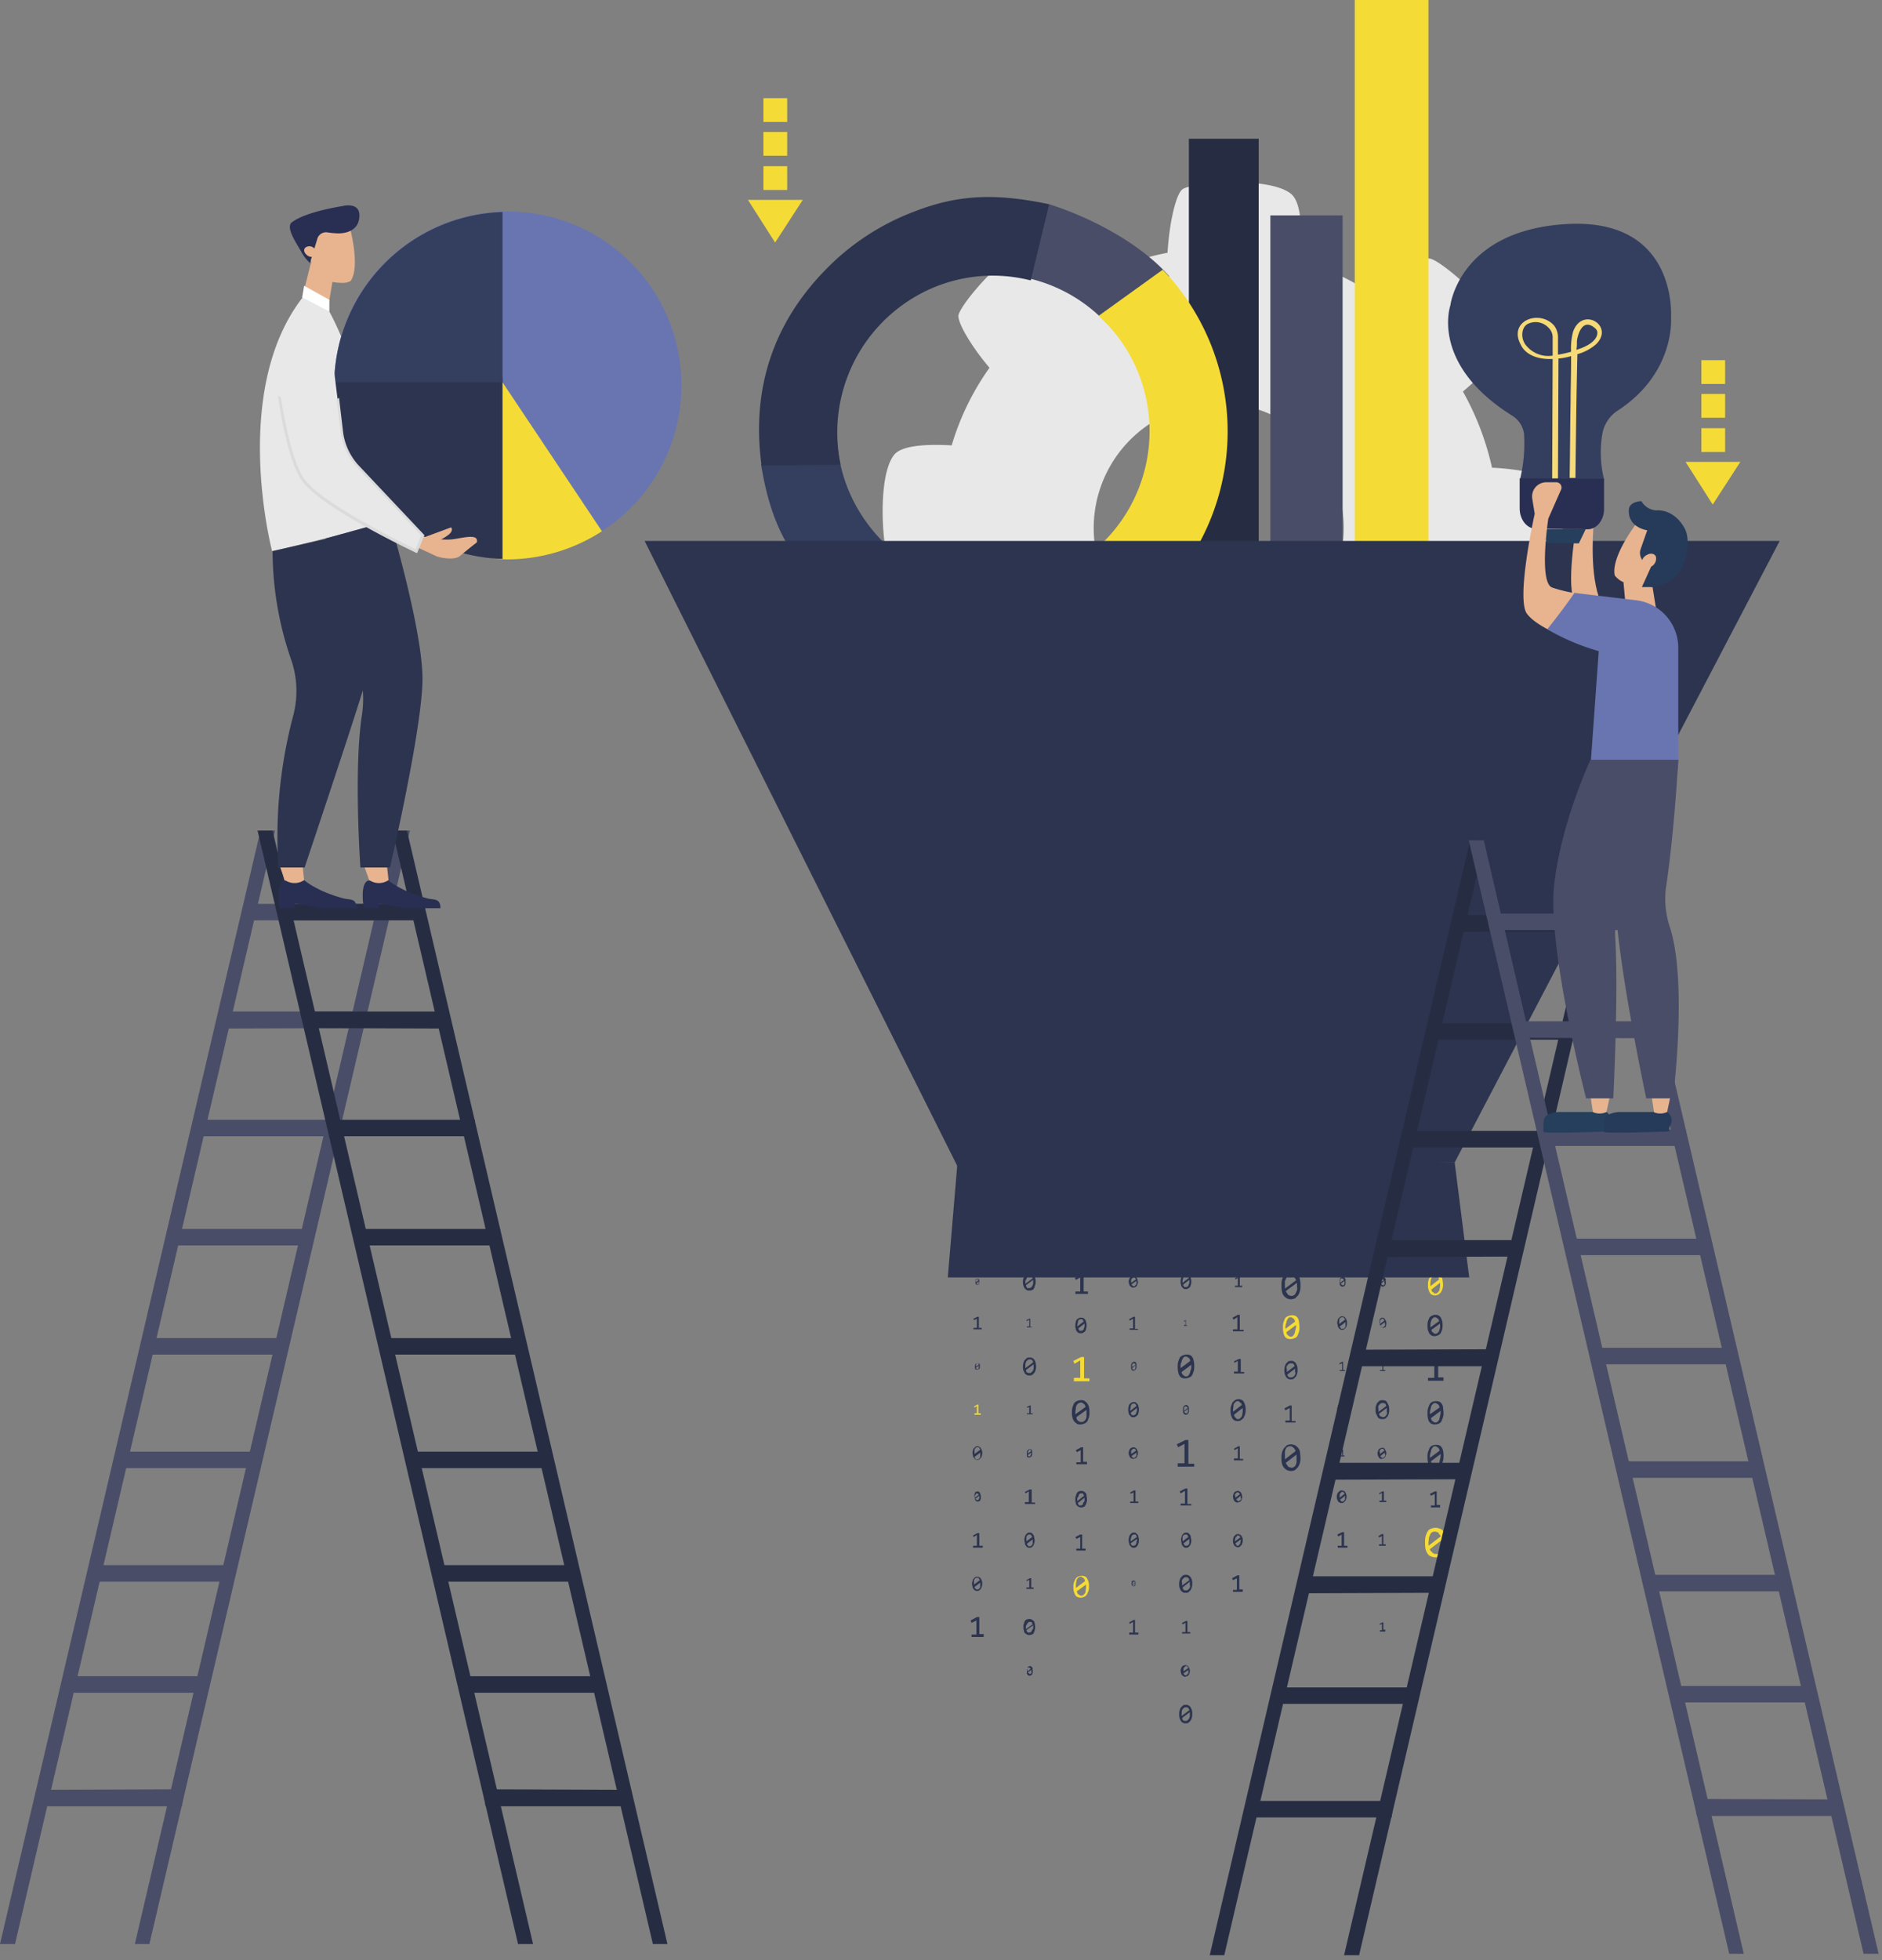 <svg id="Layer_1" data-name="Layer 1" xmlns="http://www.w3.org/2000/svg" viewBox="0 0 388 404"><rect x="0" y="0" width="388" height="404" fill="#808080" stroke="none"/><defs><style>.cls-1{fill:#2c344f;}.cls-2{fill:#f5db35;}.cls-3{fill:#e8e8e8;}.cls-4{fill:#262d43;}.cls-5{fill:#494d67;}.cls-6{fill:#343e5e;}.cls-7{fill:#292f53;}.cls-8{fill:#e7b48f;}.cls-9{fill:#fff;}.cls-10{fill:#6975b0;}.cls-11{fill:#dbdbdb;}.cls-12{fill:#253f5d;}.cls-13{fill:#263a5a;}.cls-14{fill:#f6da77;}</style></defs><title>northchain-ole-compiler-animation</title><g id="Page-1"><g id="OLE-Compiler"><g id="Group"><polygon id="Path" class="cls-1" points="277.6 256.4 276.1 256.4 276.1 256.1 276.7 256.1 276.7 254.3 276.1 254.6 276 254.3 276.8 253.9 277.1 253.9 277.1 256 277.6 256 277.6 256.4"/><path id="Shape" class="cls-1" d="M277.4,264.2v.4c0,.1-.1.2-.1.3s-.1.2-.2.2-.2.1-.3.1a.37.37,0,0,1-.3-.1.22.22,0,0,1-.2-.2.37.37,0,0,1-.1-.3v-.8c0-.1.1-.2.1-.3s.1-.2.2-.2.2-.1.3-.1a.37.37,0,0,1,.3.1.22.22,0,0,1,.2.2.37.37,0,0,1,.1.3Zm-1.1,0h0v.2l.8-.6a497582161916.26,497582161916.26,0,0,0-.2-.2l-.1-.1h-.3a.1.1,0,0,0-.1.1.35.35,0,0,0-.1.2Zm.9,0h0V264l-.8.6a497582161916.33,497582161916.33,0,0,1,.2.2l.1.1h.3a.1.1,0,0,0,.1-.1c0-.1.1-.1.1-.2Z"/><path id="Shape-2" data-name="Shape" class="cls-1" d="M256.2,255.2a.75.75,0,0,1-.1.5.52.52,0,0,1-.2.4l-.3.3a.85.85,0,0,1-.8,0c-.1-.1-.2-.1-.3-.2s-.1-.2-.2-.4-.1-.4-.1-.6a.75.75,0,0,1,.1-.5.52.52,0,0,1,.2-.4l.3-.3a.85.85,0,0,1,.8,0c.1.1.2.1.3.2s.1.2.2.4A1.27,1.27,0,0,1,256.2,255.2Zm-1.5,0v.2l1.1-.8c0-.1,0-.1-.1-.2l-.1-.1-.1-.1h-.2c-.1,0-.2,0-.2.1s-.1.1-.2.2a.37.37,0,0,0-.1.3A.6.6,0,0,0,254.7,255.2Zm1.1,0V255l-1.1.8c0,.1,0,.1.1.2a.1.1,0,0,0,.1.1l.1.1h.2c.1,0,.2,0,.2-.1s.1-.1.2-.2a.37.37,0,0,0,.1-.3C255.8,255.6,255.8,255.4,255.8,255.2Z"/><polygon id="Path-2" data-name="Path" class="cls-1" points="256 265.3 254.6 265.3 254.6 265 255.2 265 255.2 263.4 254.7 263.7 254.6 263.5 255.3 263.1 255.6 263.1 255.6 265 256.1 265 256.1 265.3 256 265.3"/><path id="Shape-3" data-name="Shape" class="cls-1" d="M245.1,255.2v.4c0,.1-.1.2-.1.3l-.2.2c-.1,0-.2.1-.3.1s-.2,0-.2-.1-.1-.1-.2-.2a.37.37,0,0,1-.1-.3v-.8c0-.1.1-.2.1-.3l.2-.2c.1,0,.2-.1.3-.1s.2,0,.2.1.1.1.2.2a.37.37,0,0,1,.1.3Zm-1,0h0v.2l.7-.5v-.1a.1.1,0,0,0-.1-.1.1.1,0,0,1-.1-.1h-.3l-.1.1c0,.1-.1.1-.1.2Zm.8,0h0V255l-.7.5v.1a.1.1,0,0,0,.1.1.1.1,0,0,1,.1.1h.3l.1-.1c0-.1.1-.1.1-.2Z"/><path id="Shape-4" data-name="Shape" class="cls-1" d="M245.6,264.2a1.27,1.27,0,0,1-.1.6.76.76,0,0,1-.2.5,1.38,1.38,0,0,1-.4.3.75.75,0,0,1-.5.1c-.2,0-.3,0-.4-.1l-.3-.3a.76.76,0,0,1-.2-.5,1.48,1.48,0,0,1-.1-.7,1.27,1.27,0,0,1,.1-.6.76.76,0,0,1,.2-.5,1.38,1.38,0,0,1,.4-.3.75.75,0,0,1,.5-.1c.2,0,.3,0,.4.1l.3.3a.76.76,0,0,1,.2.5A1.48,1.48,0,0,1,245.6,264.2Zm-1.8,0v.2l1.3-1a.35.35,0,0,0-.1-.2.35.35,0,0,1-.1-.2.35.35,0,0,0-.2-.1h-.2a.37.37,0,0,0-.3.1c-.1.1-.2.1-.2.2s-.1.2-.1.4A1.27,1.27,0,0,0,243.8,264.2Zm1.4,0v-.4l-1.3,1a.35.35,0,0,0,.1.2.35.35,0,0,1,.1.2c0,.1.1.1.2.1h.2a.37.37,0,0,0,.3-.1c.1-.1.2-.1.2-.2s.1-.2.1-.4C245.2,264.6,245.2,264.4,245.2,264.2Z"/><polygon id="Path-3" data-name="Path" class="cls-1" points="234.7 256.7 232.9 256.7 232.9 256.3 233.7 256.3 233.7 254.2 233 254.6 232.9 254.3 233.8 253.8 234.1 253.8 234.1 256.4 234.8 256.4 234.8 256.7 234.7 256.7"/><path id="Shape-5" data-name="Shape" class="cls-1" d="M234.6,264.2a.9.9,0,0,1-.1.5.76.76,0,0,1-.2.4c-.1.1-.2.2-.3.2s-.2.1-.4.1a.37.37,0,0,1-.3-.1c-.1-.1-.2-.1-.3-.2s-.1-.2-.2-.4a4.33,4.33,0,0,1-.1-.5.9.9,0,0,1,.1-.5.76.76,0,0,1,.2-.4c.1-.1.2-.2.3-.2s.2-.1.4-.1a.37.37,0,0,1,.3.1c.1,0,.2.1.3.2s.1.2.2.4A4.33,4.33,0,0,1,234.6,264.2Zm-1.4,0v.2l1-.7c0-.1,0-.1-.1-.2l-.1-.1-.1-.1h-.2c-.1,0-.2,0-.2.1s-.1.1-.2.2-.1.2-.1.3Zm1.1,0V264l-1,.7c0,.1,0,.1.1.2a.1.1,0,0,0,.1.1l.1.1h.2c.1,0,.2,0,.2-.1s.1-.1.2-.2.1-.2.1-.3S234.3,264.4,234.3,264.2Z"/><polygon id="Path-4" data-name="Path" class="cls-1" points="212.8 256.1 211.7 256.1 211.7 255.9 212.1 255.9 212.1 254.7 211.7 254.9 211.6 254.7 212.1 254.4 212.3 254.4 212.3 255.9 212.7 255.9 212.7 256.1 212.8 256.1"/><path id="Shape-6" data-name="Shape" class="cls-1" d="M213.5,264.2a1.48,1.48,0,0,1-.1.7c-.1.2-.1.4-.2.6a.78.78,0,0,1-.4.4,1.27,1.27,0,0,1-.6.1.75.75,0,0,1-.5-.1,1.38,1.38,0,0,1-.4-.3,1.63,1.63,0,0,1-.3-.6,2,2,0,0,1-.1-.8,1.48,1.48,0,0,1,.1-.7c.1-.2.1-.4.2-.6a.78.78,0,0,1,.4-.4,1.27,1.27,0,0,1,.6-.1.75.75,0,0,1,.5.1,1.38,1.38,0,0,1,.4.3,1.63,1.63,0,0,1,.3.6A2,2,0,0,1,213.5,264.2Zm-2.1,0v.4l1.5-1.1a.35.35,0,0,0-.1-.2c0-.1-.1-.1-.1-.2s-.1-.1-.2-.1h-.2a.37.37,0,0,0-.3.1c-.1.1-.2.1-.3.3s-.1.3-.2.4S211.4,264,211.4,264.2Zm1.6,0v-.4l-1.5,1.1c0,.1.1.2.1.3s.1.1.1.2.1.1.2.1h.3a.37.37,0,0,0,.3-.1c.1-.1.2-.1.3-.3s.1-.3.2-.4Z"/><polygon id="Path-5" data-name="Path" class="cls-1" points="202.5 256.7 200.6 256.7 200.6 256.3 201.4 256.3 201.4 254.1 200.7 254.5 200.6 254.2 201.5 253.7 201.8 253.7 201.8 256.3 202.5 256.3 202.5 256.7"/><path id="Shape-7" data-name="Shape" class="cls-1" d="M201.9,264.2v.3c0,.1,0,.1-.1.2a.1.1,0,0,1-.1.1h-.4a.1.1,0,0,1-.1-.1.35.35,0,0,1-.1-.2v-.6c0-.1,0-.1.1-.2a.1.1,0,0,1,.1-.1h.4a.1.1,0,0,1,.1.1c0,.1.1.1.1.2Zm-.7,0h0v.1l.5-.4v-.1l-.1-.1h-.3l-.1.1a.1.1,0,0,1-.1.1A.37.37,0,0,1,201.2,264.2Zm.6,0h0v-.1l-.5.4v.1l.1.1h.3a.1.1,0,0,0,.1-.1.1.1,0,0,1,.1-.1C201.7,264.3,201.8,264.3,201.8,264.2Z"/><polygon id="Path-6" data-name="Path" class="cls-1" points="285.6 256.1 284.6 256.1 284.6 255.9 285 255.9 285 254.7 284.6 254.9 284.5 254.7 285 254.4 285.2 254.4 285.2 255.9 285.6 255.9 285.6 256.1"/><path id="Shape-8" data-name="Shape" class="cls-1" d="M285.7,264.2v.4c0,.1-.1.2-.1.3l-.2.2c-.1,0-.2.1-.3.1a.37.37,0,0,1-.3-.1l-.2-.2a.37.37,0,0,1-.1-.3v-.8c0-.1.1-.2.1-.3l.2-.2c.1,0,.2-.1.3-.1a.37.37,0,0,1,.3.1c.1,0,.1.1.2.2a.37.37,0,0,1,.1.3C285.6,263.9,285.7,264,285.7,264.2Zm-1.1,0h0v.2l.7-.5a746373242874.28,746373242874.28,0,0,0-.3-.3h-.3l-.1.1c0,.1-.1.1-.1.2A.37.37,0,0,1,284.6,264.2Zm.8,0h0V264l-.7.6a248791080958,248791080958,0,0,1,.2.2l.1.1h.3l.1-.1a.35.35,0,0,0,.1-.2A.76.76,0,0,1,285.4,264.2Z"/><path id="Shape-9" data-name="Shape" class="cls-1" d="M277.7,272.7a1.27,1.27,0,0,1-.1.6.52.52,0,0,1-.2.4l-.3.3a.85.85,0,0,1-.8,0c-.1-.1-.2-.1-.3-.3a.76.76,0,0,1-.2-.4c0-.2-.1-.4-.1-.6a1.27,1.27,0,0,1,.1-.6.52.52,0,0,1,.2-.4l.3-.3a.85.85,0,0,1,.8,0c.1.1.2.1.3.3a.76.76,0,0,1,.2.4C277.7,272.2,277.7,272.4,277.7,272.7Zm-1.6,0v.2l1.2-.9c0-.1,0-.1-.1-.2s-.1-.1-.1-.2a.35.35,0,0,0-.2-.1h-.2a.37.37,0,0,0-.3.1c-.1,0-.1.1-.2.2a.37.37,0,0,0-.1.3Zm1.3,0v-.2l-1.2.9c0,.1,0,.1.1.2s.1.1.1.2a.35.35,0,0,0,.2.1h.2a.37.37,0,0,0,.3-.1c.1,0,.1-.1.2-.2a.37.37,0,0,0,.1-.3Z"/><polygon id="Path-7" data-name="Path" class="cls-1" points="277.4 282.6 276.2 282.6 276.2 282.4 276.7 282.4 276.7 281 276.2 281.2 276.1 281 276.7 280.7 276.9 280.7 276.9 282.4 277.3 282.4 277.3 282.6 277.4 282.6"/><path id="Shape-10" data-name="Shape" class="cls-1" d="M277.8,290.6a1.27,1.27,0,0,1-.1.6c0,.2-.1.3-.2.5l-.3.3a.75.75,0,0,1-.5.1c-.2,0-.3,0-.4-.1s-.2-.1-.3-.3a.76.76,0,0,1-.2-.5c0-.2-.1-.4-.1-.7a1.27,1.27,0,0,1,.1-.6c0-.2.1-.3.2-.5l.3-.3a.75.75,0,0,1,.5-.1c.2,0,.3,0,.4.1s.2.1.3.3.2.3.2.5A1.48,1.48,0,0,1,277.8,290.6Zm-1.7,0v.2l1.2-.9c0-.1,0-.1-.1-.2s-.1-.1-.1-.2a.35.35,0,0,0-.2-.1h-.2a.37.37,0,0,0-.3.1.22.22,0,0,0-.2.2c-.1.1-.1.2-.1.4Zm1.3,0v-.2l-1.2.9c0,.1,0,.1.1.2s.1.1.1.2a.35.35,0,0,0,.2.1h.2a.37.37,0,0,0,.3-.1.22.22,0,0,0,.2-.2c.1-.1.1-.2.1-.4Z"/><polygon id="Path-8" data-name="Path" class="cls-1" points="277.2 300.2 276.3 300.2 276.3 300 276.7 300 276.7 299 276.4 299.2 276.3 299 276.7 298.8 276.9 298.8 276.9 300 277.2 300 277.2 300.2"/><path id="Shape-11" data-name="Shape" class="cls-1" d="M277.6,308.5a.75.75,0,0,1-.1.5.52.52,0,0,1-.2.4l-.3.3c-.1.1-.2.1-.4.1a.76.76,0,0,1-.4-.1c-.1,0-.2-.1-.3-.2s-.1-.2-.2-.4-.1-.3-.1-.6a.75.75,0,0,1,.1-.5.52.52,0,0,1,.2-.4l.3-.3c.1-.1.2-.1.4-.1a.76.76,0,0,1,.4.1c.1,0,.2.1.3.2s.1.2.2.4A1.27,1.27,0,0,1,277.6,308.5Zm-1.4,0v.2l1-.8c0-.1,0-.1-.1-.2a.1.1,0,0,0-.1-.1l-.1-.1h-.2c-.1,0-.2,0-.2.1s-.1.1-.2.2a.37.37,0,0,0-.1.3Zm1.1,0v-.2l-1,.8c0,.1,0,.1.1.2a.1.1,0,0,0,.1.1l.1.1h.2c.1,0,.2,0,.2-.1s.1-.1.2-.2.1-.2.1-.3Z"/><polygon id="Path-9" data-name="Path" class="cls-1" points="277.8 319 275.8 319 275.8 318.6 276.6 318.6 276.6 316.3 275.9 316.7 275.7 316.3 276.7 315.8 277.1 315.8 277.1 318.6 277.8 318.6 277.8 319"/><polygon id="Path-10" data-name="Path" class="cls-1" points="256.4 274.4 254.2 274.4 254.2 274 255.1 274 255.1 271.5 254.3 272 254.1 271.6 255.2 271 255.6 271 255.6 274.1 256.4 274.1 256.4 274.4"/><polygon id="Path-11" data-name="Path" class="cls-1" points="256.3 283.1 254.4 283.1 254.4 282.7 255.2 282.7 255.2 280.5 254.5 280.9 254.4 280.6 255.4 280.1 255.8 280.1 255.8 282.8 256.5 282.8 256.5 283.1 256.3 283.1"/><path id="Shape-12" data-name="Shape" class="cls-1" d="M256.8,290.6a2.77,2.77,0,0,1-.1.9,4.88,4.88,0,0,1-.3.7c-.1.2-.3.3-.5.5a1.45,1.45,0,0,1-.7.2,1.27,1.27,0,0,1-.6-.1,1,1,0,0,1-.5-.4,4.88,4.88,0,0,1-.3-.7,3.08,3.08,0,0,1-.1-1,2.77,2.77,0,0,1,.1-.9,4.88,4.88,0,0,1,.3-.7c.1-.2.3-.3.5-.5a1.45,1.45,0,0,1,.7-.2,1.27,1.27,0,0,1,.6.1,1,1,0,0,1,.5.4,4.88,4.88,0,0,1,.3.7A3.08,3.08,0,0,1,256.8,290.6Zm-2.6,0v.4l1.8-1.4c0-.1-.1-.2-.1-.3s-.1-.2-.2-.2-.2-.1-.2-.2-.2-.1-.3-.1-.3,0-.4.1l-.3.3a.76.76,0,0,0-.2.5C254.3,290,254.2,290.3,254.2,290.6Zm2,0v-.4l-1.8,1.4c0,.1.1.2.1.3s.1.2.2.3.2.1.2.2.2.1.3.1.3,0,.4-.1l.3-.3a.76.76,0,0,0,.2-.5A4.14,4.14,0,0,0,256.2,290.6Z"/><polygon id="Path-12" data-name="Path" class="cls-1" points="256.2 301 254.4 301 254.4 300.6 255.2 300.6 255.2 298.5 254.5 298.9 254.4 298.6 255.3 298.1 255.6 298.1 255.6 300.7 256.3 300.7 256.3 301 256.2 301"/><path id="Shape-13" data-name="Shape" class="cls-1" d="M256.1,308.5a.9.9,0,0,1-.1.5.76.76,0,0,1-.2.4c-.1.1-.2.2-.3.2s-.2.1-.4.1a.37.37,0,0,1-.3-.1c-.1,0-.2-.1-.3-.2s-.1-.2-.2-.4a4.33,4.33,0,0,1-.1-.5.9.9,0,0,1,.1-.5.76.76,0,0,1,.2-.4c.1-.1.2-.2.3-.2s.2-.1.4-.1a.37.37,0,0,1,.3.1c.1,0,.2.1.3.2s.1.2.2.4A4.33,4.33,0,0,1,256.1,308.5Zm-1.4,0v.2l.9-.7c0-.1,0-.1-.1-.2l-.1-.1-.1-.1h-.2c-.1,0-.1,0-.2.1s-.1.1-.2.2-.1.2-.1.3S254.7,308.4,254.7,308.5Zm1.1,0v-.2l-.9.7c0,.1,0,.1.1.2l.1.1.1.1h.2c.1,0,.1,0,.2-.1s.1-.1.2-.2.1-.2.1-.3C255.7,308.8,255.8,308.7,255.8,308.5Z"/><path id="Shape-14" data-name="Shape" class="cls-1" d="M256.2,317.5a1.27,1.27,0,0,1-.1.6.52.52,0,0,1-.2.4l-.3.3a.85.85,0,0,1-.8,0c-.1-.1-.2-.1-.3-.2s-.1-.3-.2-.4-.1-.4-.1-.6a1.27,1.27,0,0,1,.1-.6.52.52,0,0,1,.2-.4l.3-.3a.85.85,0,0,1,.8,0c.1.1.2.1.3.2s.1.3.2.4S256.2,317.2,256.2,317.5Zm-1.6,0v.2l1.1-.8c0-.1,0-.1-.1-.2a.1.1,0,0,0-.1-.1l-.1-.1h-.2c-.1,0-.2,0-.2.1s-.1.1-.2.2a.37.37,0,0,0-.1.3A1,1,0,0,0,254.6,317.5Zm1.2,0v-.2l-1.1.8c0,.1,0,.1.1.2s.1.1.1.2l.1.1h.2c.1,0,.2,0,.2-.1s.1-.1.2-.2a.37.37,0,0,0,.1-.3A4.33,4.33,0,0,0,255.8,317.5Z"/><polygon id="Path-13" data-name="Path" class="cls-1" points="256.3 328.1 254.2 328.1 254.2 327.7 255 327.7 255 325.3 254.2 325.7 254 325.3 255.1 324.7 255.5 324.7 255.5 327.6 256.2 327.6 256.2 328.1 256.3 328.1"/><polygon id="Path-14" data-name="Path" class="cls-1" points="244.9 273.3 244.1 273.3 244.1 273.1 244.4 273.1 244.4 272.2 244.1 272.4 244 272.3 244.4 272.1 244.5 272.1 244.5 273.2 244.8 273.2 244.8 273.3 244.9 273.3"/><path id="Shape-15" data-name="Shape" class="cls-1" d="M246.2,281.6a3.08,3.08,0,0,1-.1,1,6.89,6.89,0,0,1-.3.8,1,1,0,0,1-.6.5,1.88,1.88,0,0,1-.8.2,1.48,1.48,0,0,1-.7-.1,1,1,0,0,1-.5-.4,1.91,1.91,0,0,1-.3-.8,3.75,3.75,0,0,1-.1-1.1,3.08,3.08,0,0,1,.1-1,6.89,6.89,0,0,1,.3-.8,1,1,0,0,1,.6-.5,1.88,1.88,0,0,1,.8-.2,1.48,1.48,0,0,1,.7.1,1,1,0,0,1,.5.4,1.91,1.91,0,0,1,.3.8A3.75,3.75,0,0,1,246.2,281.6Zm-2.8,0v.4l2-1.5c0-.1-.1-.2-.1-.3s-.1-.2-.2-.3-.2-.1-.3-.2-.2-.1-.3-.1-.3,0-.4.1a1.38,1.38,0,0,0-.3.4,1.42,1.42,0,0,0-.2.6A1.49,1.49,0,0,0,243.4,281.6Zm2.2.1v-.4l-2,1.5c0,.1.1.2.1.3s.1.2.2.3.2.1.3.2.2.1.3.1.3,0,.4-.1a1.38,1.38,0,0,0,.3-.4,1.42,1.42,0,0,0,.2-.6A1.64,1.64,0,0,0,245.6,281.7Z"/><path id="Shape-16" data-name="Shape" class="cls-1" d="M245.1,290.6v.4c0,.1-.1.2-.1.3l-.2.2c-.1,0-.2.1-.3.1a.37.37,0,0,1-.3-.1c-.1,0-.1-.1-.2-.2a.37.37,0,0,1-.1-.3v-.8c0-.1.1-.2.1-.3l.2-.2c.1,0,.2-.1.3-.1a.37.37,0,0,1,.3.1c.1,0,.1.1.2.2a.37.37,0,0,1,.1.3Zm-1,0h0v.2l.8-.6a932966553571.15,932966553571.15,0,0,1-.3-.3h-.3a.1.1,0,0,0-.1.1c0,.1-.1.1-.1.2Zm.8,0h0v-.2l-.8.6a310988851176,310988851176,0,0,0,.2.2.1.1,0,0,1,.1.1h.3a.1.1,0,0,0,.1-.1c0-.1.1-.1.1-.2Z"/><polygon id="Path-15" data-name="Path" class="cls-1" points="246.3 302.3 242.8 302.3 242.8 301.6 244.2 301.6 244.2 297.6 242.9 298.3 242.6 297.7 244.4 296.8 245 296.8 245 301.7 246.2 301.7 246.2 302.3 246.3 302.3"/><polygon id="Path-16" data-name="Path" class="cls-1" points="245.7 310.3 243.4 310.3 243.4 309.9 244.3 309.9 244.3 307.3 243.4 307.8 243.2 307.4 244.4 306.8 244.8 306.8 244.8 310 245.6 310 245.6 310.3 245.7 310.3"/><path id="Shape-17" data-name="Shape" class="cls-1" d="M245.6,317.5a1.27,1.27,0,0,1-.1.6c0,.2-.1.3-.2.5l-.3.3a.75.75,0,0,1-.5.1c-.2,0-.3,0-.4-.1l-.3-.3a.76.76,0,0,1-.2-.5c0-.2-.1-.4-.1-.7a1.27,1.27,0,0,1,.1-.6c0-.2.1-.3.2-.5l.3-.3a.75.75,0,0,1,.5-.1c.2,0,.3,0,.4.1l.3.3a.76.76,0,0,1,.2.5C245.5,317,245.6,317.2,245.6,317.5Zm-1.8,0v.2l1.2-.9c0-.1-.1-.1-.1-.2s-.1-.1-.1-.2a.35.35,0,0,0-.2-.1h-.2a.37.37,0,0,0-.3.1.22.22,0,0,0-.2.2c-.1.1-.1.2-.1.4Zm1.4,0v-.3l-1.2.9c0,.1.1.1.1.2s.1.1.1.2a.35.35,0,0,0,.2.1h.2a.37.37,0,0,0,.3-.1.22.22,0,0,0,.2-.2c.1-.1.1-.2.1-.4S245.2,317.7,245.2,317.5Z"/><path id="Shape-18" data-name="Shape" class="cls-1" d="M245.8,326.4a2.2,2.2,0,0,1-.1.8c-.1.2-.1.4-.3.6s-.3.3-.4.4a1.27,1.27,0,0,1-.6.1.75.75,0,0,1-.5-.1,1.38,1.38,0,0,1-.4-.3,3.33,3.33,0,0,1-.3-.6,2,2,0,0,1-.1-.8,2.2,2.2,0,0,1,.1-.8c.1-.2.1-.4.3-.6s.3-.3.4-.4a1.27,1.27,0,0,1,.6-.1.75.75,0,0,1,.5.1,1.38,1.38,0,0,1,.4.3,1.63,1.63,0,0,1,.3.6A2,2,0,0,1,245.8,326.4Zm-2.1,0v.4l1.5-1.1c0-.1-.1-.2-.1-.3s-.1-.1-.2-.2-.1-.1-.2-.1h-.3a.37.37,0,0,0-.3.1l-.3.3c-.1.1-.1.3-.2.5C243.7,326,243.7,326.2,243.7,326.4Zm1.6,0V326l-1.5,1.2c0,.1.1.2.1.3a.22.22,0,0,0,.2.2c.1.1.1.1.2.1h.3a.37.37,0,0,0,.3-.1l.3-.3c.1-.1.1-.3.2-.5C245.3,326.9,245.3,326.7,245.3,326.4Z"/><polygon id="Path-17" data-name="Path" class="cls-1" points="245.3 336.7 243.7 336.7 243.7 336.4 244.4 336.4 244.4 334.5 243.8 334.8 243.7 334.5 244.5 334.1 244.8 334.1 244.8 336.4 245.4 336.4 245.4 336.7 245.3 336.7"/><path id="Shape-19" data-name="Shape" class="cls-1" d="M245.3,344.4a.9.9,0,0,1-.1.5.76.76,0,0,1-.2.4c-.1.1-.2.2-.3.2s-.2.1-.4.1a.37.37,0,0,1-.3-.1c-.1-.1-.2-.1-.3-.2s-.1-.2-.2-.4a4.33,4.33,0,0,1-.1-.5.9.9,0,0,1,.1-.5.76.76,0,0,1,.2-.4c.1-.1.2-.2.3-.2s.2-.1.4-.1a.37.37,0,0,1,.3.1c.1,0,.2.1.3.2s.1.2.2.4A.9.9,0,0,1,245.3,344.4Zm-1.3-.1v.2l1-.7c0-.1,0-.1-.1-.2l-.1-.1-.1-.1h-.2c-.1,0-.2,0-.2.1s-.1.1-.2.2a.37.37,0,0,0-.1.3Zm1,.1v-.2l-1,.7c0,.1,0,.1.1.2a.1.1,0,0,0,.1.1l.1.1h.2c.1,0,.2,0,.2-.1s.1-.1.2-.2.1-.2.1-.3Z"/><path id="Shape-20" data-name="Shape" class="cls-1" d="M245.8,353.3a2.2,2.2,0,0,1-.1.8c-.1.2-.1.4-.3.6s-.3.3-.4.4a1.27,1.27,0,0,1-.6.1.75.75,0,0,1-.5-.1,1.38,1.38,0,0,1-.4-.3l-.3-.6a3.65,3.65,0,0,1,0-1.7c.1-.2.1-.4.3-.6s.3-.3.4-.4a1.27,1.27,0,0,1,.6-.1.75.75,0,0,1,.5.1,1.38,1.38,0,0,1,.4.3l.3.6A2.77,2.77,0,0,1,245.8,353.3Zm-2.2,0v.4l1.6-1.2c0-.1-.1-.2-.1-.3s-.1-.1-.2-.2-.1-.1-.2-.1h-.3a.37.37,0,0,0-.3.1l-.3.3c-.1.1-.1.3-.2.5C243.7,352.8,243.6,353.1,243.6,353.3Zm1.7,0v-.4l-1.6,1.2c0,.1.1.2.1.3a.22.22,0,0,0,.2.2c.1.1.1.1.2.1h.3a.37.37,0,0,0,.3-.1l.3-.3c.1-.1.1-.3.2-.5Z"/><polygon id="Path-18" data-name="Path" class="cls-1" points="234.7 274.1 232.9 274.1 232.9 273.8 233.6 273.8 233.6 271.8 232.9 272.2 232.8 271.9 233.7 271.4 234 271.4 234 273.9 234.6 273.9 234.6 274.1 234.7 274.1"/><path id="Shape-21" data-name="Shape" class="cls-1" d="M234.3,281.6v.3c0,.1-.1.2-.1.3l-.2.2c-.1,0-.2.1-.3.1h-.2c-.1,0-.1-.1-.2-.2a.37.37,0,0,1-.1-.3v-.7c0-.1.1-.2.1-.3l.2-.2a.37.37,0,0,1,.3-.1h.2c.1,0,.1.1.2.2a.37.37,0,0,1,.1.3Zm-.9,0h0v.2l.7-.5v-.1a.1.1,0,0,0-.1-.1.1.1,0,0,1-.1-.1h-.3l-.1.1a.35.35,0,0,0-.1.2Zm.7,0h0v-.2l-.7.6v.1a.1.1,0,0,0,.1.1.1.1,0,0,1,.1.1h.3l.1-.1c0-.1.1-.1.1-.2Z"/><path id="Shape-22" data-name="Shape" class="cls-1" d="M234.8,290.6a1.27,1.27,0,0,1-.1.6.76.76,0,0,1-.2.5,1.38,1.38,0,0,1-.4.3.75.75,0,0,1-.5.1c-.2,0-.3,0-.4-.1l-.3-.3a.76.76,0,0,1-.2-.5,1.48,1.48,0,0,1-.1-.7,1.27,1.27,0,0,1,.1-.6.76.76,0,0,1,.2-.5,1.38,1.38,0,0,1,.4-.3.75.75,0,0,1,.5-.1c.2,0,.3,0,.4.1l.3.3a.76.76,0,0,1,.2.5A1.48,1.48,0,0,1,234.8,290.6Zm-1.8,0v.2l1.3-1a.35.35,0,0,0-.1-.2c0-.1-.1-.1-.1-.2a.35.35,0,0,0-.2-.1h-.2a.37.37,0,0,0-.3.1c-.1.1-.2.1-.2.2s-.1.2-.1.4S233,290.4,233,290.6Zm1.4,0v-.4l-1.3,1a.35.35,0,0,0,.1.2c0,.1.1.1.1.2s.1.1.2.1h.2a.37.37,0,0,0,.3-.1c.1-.1.2-.1.2-.2s.1-.2.1-.4C234.4,291,234.4,290.8,234.4,290.6Z"/><path id="Shape-23" data-name="Shape" class="cls-1" d="M234.6,299.5a.9.9,0,0,1-.1.5.76.76,0,0,1-.2.4c-.1.1-.2.2-.3.2s-.2.1-.4.1a.37.37,0,0,1-.3-.1c-.1,0-.2-.1-.3-.2s-.1-.2-.2-.4-.1-.3-.1-.5a.9.9,0,0,1,.1-.5.76.76,0,0,1,.2-.4c.1-.1.2-.2.3-.2s.2-.1.4-.1a.37.37,0,0,1,.3.1c.1,0,.2.1.3.2s.1.2.2.4A.9.9,0,0,1,234.6,299.5Zm-1.4,0v.2l1-.7c0-.1,0-.1-.1-.2a.1.1,0,0,0-.1-.1l-.1-.1h-.2c-.1,0-.2,0-.2.1s-.1.1-.2.2-.1.2-.1.3Zm1.1.1v-.2l-1,.7c0,.1,0,.1.1.2a.1.1,0,0,0,.1.1l.1.1h.2c.1,0,.2,0,.2-.1s.1-.1.2-.2.1-.2.1-.3Z"/><polygon id="Path-19" data-name="Path" class="cls-1" points="234.6 309.8 233 309.8 233 309.5 233.7 309.5 233.7 307.6 233.1 307.9 233 307.6 233.8 307.2 234.1 307.2 234.1 309.5 234.7 309.5 234.7 309.8 234.6 309.8"/><path id="Shape-24" data-name="Shape" class="cls-1" d="M234.8,317.5a1.27,1.27,0,0,1-.1.6c0,.2-.1.3-.2.5l-.3.3a.75.75,0,0,1-.5.1c-.2,0-.3,0-.4-.1l-.3-.3a.76.76,0,0,1-.2-.5,1.48,1.48,0,0,1-.1-.7,1.27,1.27,0,0,1,.1-.6c0-.2.1-.3.2-.5l.3-.3a.75.75,0,0,1,.5-.1c.2,0,.3,0,.4.1l.3.3a.76.76,0,0,1,.2.5A1.48,1.48,0,0,1,234.8,317.5Zm-1.7,0v.2l1.3-.9c0-.1-.1-.1-.1-.2s-.1-.1-.1-.2a.35.35,0,0,0-.2-.1h-.2a.37.37,0,0,0-.3.1c-.1.1-.2.1-.2.2s-.1.2-.1.4A.75.75,0,0,0,233.1,317.5Zm1.3,0v-.3l-1.3.9a.35.35,0,0,0,.1.2c0,.1.1.1.1.2a.35.35,0,0,0,.2.1h.2a.37.37,0,0,0,.3-.1c.1-.1.2-.1.2-.2s.1-.2.1-.4S234.4,317.7,234.4,317.5Z"/><path id="Shape-25" data-name="Shape" class="cls-1" d="M234.1,326.4v.2c0,.1,0,.1-.1.2a.1.1,0,0,1-.1.1h-.4l-.1-.1a.35.35,0,0,1-.1-.2v-.5c0-.1,0-.1.1-.2a.1.1,0,0,1,.1-.1h.4l.1.1a.35.35,0,0,1,.1.2Zm-.6,0h0v.1l.5-.3V326h-.3a.1.1,0,0,0-.1.1c0,.1,0,.1-.1.1S233.5,326.4,233.5,326.4Zm.5,0h0v-.1l-.5.3v.2h.3a.1.1,0,0,0,.1-.1c0-.1,0-.1.1-.1S234,326.5,234,326.4Z"/><polygon id="Path-20" data-name="Path" class="cls-1" points="234.7 336.9 232.8 336.9 232.8 336.5 233.6 336.5 233.6 334.3 232.9 334.7 232.8 334.4 233.7 333.9 234 333.9 234 336.5 234.7 336.5 234.7 336.9"/><polygon id="Path-21" data-name="Path" class="cls-1" points="212.9 273.6 211.7 273.6 211.7 273.4 212.2 273.4 212.2 272 211.7 272.3 211.6 272.1 212.2 271.8 212.4 271.8 212.4 273.5 212.8 273.5 212.8 273.6 212.9 273.6"/><path id="Shape-26" data-name="Shape" class="cls-1" d="M213.6,281.6a2.2,2.2,0,0,1-.1.8c-.1.2-.1.4-.3.6s-.3.3-.4.4a1.27,1.27,0,0,1-.6.1.75.75,0,0,1-.5-.1,1.38,1.38,0,0,1-.4-.3l-.3-.6a2,2,0,0,1-.1-.8,2.2,2.2,0,0,1,.1-.8c.1-.2.1-.4.3-.6s.3-.3.4-.4a1.27,1.27,0,0,1,.6-.1.75.75,0,0,1,.5.1,1.38,1.38,0,0,1,.4.3l.3.6C213.5,281,213.6,281.3,213.6,281.6Zm-2.2,0v.4l1.6-1.2c0-.1-.1-.2-.1-.3s-.1-.1-.2-.2-.1-.1-.2-.1h-.3a.37.37,0,0,0-.3.1l-.3.3c-.1.1-.1.3-.2.5Zm1.7,0v-.4l-1.6,1.2c0,.1.1.2.1.3a.22.22,0,0,0,.2.2c.1.1.1.1.2.1h.3a.37.37,0,0,0,.3-.1l.3-.3c.1-.1.1-.3.2-.5Z"/><polygon id="Path-22" data-name="Path" class="cls-1" points="212.9 291.5 211.7 291.5 211.7 291.3 212.2 291.3 212.2 290 211.8 290.2 211.7 290 212.3 289.7 212.5 289.7 212.5 291.3 212.9 291.3 212.9 291.5"/><path id="Shape-27" data-name="Shape" class="cls-1" d="M212.8,299.5v.3c0,.1-.1.2-.1.3s-.1.1-.2.2-.2.1-.3.1H212c-.1,0-.1-.1-.2-.1s-.1-.2-.1-.3v-.7c0-.1.1-.2.1-.3s.1-.1.2-.2.2-.1.3-.1h.2a.35.35,0,0,0,.2.1c0,.1.1.2.1.3Zm-.9,0h0v.1l.7-.5V299a.1.1,0,0,0-.1-.1.1.1,0,0,1-.1-.1h-.2l-.1.1c0,.1-.1.1-.1.2A.76.76,0,0,0,211.9,299.5Zm.7.1h0v-.2l-.7.5v.1a.1.1,0,0,0,.1.1.1.1,0,0,1,.1.1h.2l.1-.1c0-.1.1-.1.1-.2S212.6,299.7,212.6,299.6Z"/><polygon id="Path-23" data-name="Path" class="cls-1" points="213.2 310 211.3 310 211.3 309.6 212.1 309.6 212.1 307.4 211.4 307.8 211.3 307.5 212.3 307 212.7 307 212.7 309.7 213.4 309.7 213.4 310 213.2 310"/><path id="Shape-28" data-name="Shape" class="cls-1" d="M213.3,317.5a1.27,1.27,0,0,1-.1.6c0,.2-.1.3-.2.5s-.2.2-.3.3a.75.75,0,0,1-.5.1c-.2,0-.3,0-.4-.1s-.2-.1-.3-.3a.76.76,0,0,1-.2-.5c0-.2-.1-.4-.1-.7a1.27,1.27,0,0,1,.1-.6c0-.2.1-.3.2-.5l.3-.3a.75.75,0,0,1,.5-.1c.2,0,.3,0,.4.1s.2.1.3.3.2.3.2.5S213.3,317.2,213.3,317.5Zm-1.7,0v.2l1.2-.9c0-.1,0-.1-.1-.2s-.1-.1-.1-.2a.35.35,0,0,0-.2-.1h-.2a.37.37,0,0,0-.3.1c-.1,0-.1.1-.2.2s-.1.2-.1.4Zm1.3,0v-.2l-1.2.9c0,.1,0,.1.1.2s.1.1.1.2a.35.35,0,0,0,.2.1h.2a.37.37,0,0,0,.3-.1c.1,0,.1-.1.2-.2s.1-.2.1-.4Z"/><polygon id="Path-24" data-name="Path" class="cls-1" points="213 327.5 211.6 327.5 211.6 327.2 212.2 327.2 212.2 325.6 211.7 325.9 211.6 325.7 212.3 325.3 212.6 325.3 212.6 327.2 213.1 327.2 213.1 327.5 213 327.5"/><path id="Shape-29" data-name="Shape" class="cls-1" d="M213.4,335.4a1.48,1.48,0,0,1-.1.7c-.1.2-.1.4-.2.5s-.2.3-.4.3a1.3,1.3,0,0,1-1,0c-.1-.1-.3-.2-.4-.3a.76.76,0,0,1-.2-.5,2,2,0,0,1-.1-.8,1.48,1.48,0,0,1,.1-.7c.1-.2.1-.4.2-.5s.2-.3.4-.3a1.3,1.3,0,0,1,1,0c.1.1.3.2.4.3a.76.76,0,0,1,.2.5A2.2,2.2,0,0,1,213.4,335.4Zm-1.9,0v.4l1.4-1a.35.35,0,0,0-.1-.2c0-.1-.1-.1-.1-.2s-.1-.1-.2-.1h-.2a.37.37,0,0,0-.3.1c-.1.1-.2.1-.2.2s-.1.2-.2.4C211.5,335,211.5,335.2,211.5,335.4Zm1.5,0V335l-1.4,1a.35.35,0,0,0,.1.2c0,.1.1.1.1.2s.1.1.2.1h.2a.37.37,0,0,0,.3-.1c.1-.1.2-.1.2-.2s.1-.2.2-.4C213,335.8,213,335.6,213,335.4Z"/><path id="Shape-30" data-name="Shape" class="cls-1" d="M212.9,344.4v.4c0,.1-.1.2-.1.3l-.2.2c-.1,0-.2.1-.3.1a.37.37,0,0,1-.3-.1c-.1,0-.1-.1-.2-.2a.37.37,0,0,1-.1-.3V344c0-.1.1-.2.1-.3l.2-.2c.1,0,.2-.1.3-.1a.37.37,0,0,1,.3.1c.1,0,.1.1.2.2a.37.37,0,0,1,.1.3C212.8,344.1,212.9,344.2,212.9,344.4Zm-1.1-.1h0v.2l.7-.5a497582161915.84,497582161915.84,0,0,0-.2-.2.1.1,0,0,1-.1-.1h-.3l-.1.1a.35.35,0,0,0-.1.2A.37.37,0,0,1,211.8,344.3Zm.8.1h0v-.2l-.7.5a621977702470.23,621977702470.23,0,0,0,.2.2.1.1,0,0,1,.1.1h.3l.1-.1c0-.1.1-.1.1-.2A.37.37,0,0,1,212.6,344.4Z"/><polygon id="Path-25" data-name="Path" class="cls-1" points="202.4 274 200.7 274 200.7 273.7 201.4 273.7 201.4 271.8 200.8 272.1 200.7 271.8 201.5 271.4 201.8 271.4 201.8 273.7 202.4 273.7 202.4 274"/><path id="Shape-31" data-name="Shape" class="cls-1" d="M202,281.6v.3a.35.35,0,0,1-.1.2c0,.1-.1.1-.2.1s-.1.1-.2.1h-.2c-.1,0-.1-.1-.2-.1s-.1-.1-.1-.2v-.6a.35.35,0,0,1,.1-.2c0-.1.1-.1.2-.1s.1-.1.2-.1h.2c.1,0,.1.1.2.1s.1.1.1.2Zm-.8,0h0v.1l.6-.4v-.1a.1.1,0,0,0-.1-.1c-.1,0,0,0-.1-.1h-.2l-.1.1a.31.31,0,0,1-.1.2Zm.6,0h0v-.1l-.6.4v.1a.1.1,0,0,0,.1.1l.1.1h.2l.1-.1a.31.31,0,0,1,.1-.2Z"/><polygon id="Path-26" data-name="Path" class="cls-2" points="202.2 291.6 200.9 291.6 200.9 291.3 201.4 291.3 201.4 289.8 200.9 290.1 200.8 289.9 201.5 289.5 201.7 289.5 201.7 291.3 202.2 291.3 202.2 291.6"/><path id="Shape-32" data-name="Shape" class="cls-1" d="M202.5,299.5a1.27,1.27,0,0,1-.1.6.52.52,0,0,1-.2.4l-.3.3a.85.85,0,0,1-.8,0c-.1-.1-.2-.1-.3-.3a.76.76,0,0,1-.2-.4c0-.2-.1-.4-.1-.6a1.27,1.27,0,0,1,.1-.6.52.52,0,0,1,.2-.4l.3-.3a.85.85,0,0,1,.8,0c.1.1.2.1.3.3a.76.76,0,0,1,.2.4A1.27,1.27,0,0,1,202.5,299.5Zm-1.6,0v.2l1.2-.9c0-.1,0-.1-.1-.2s-.1-.1-.1-.2a.35.35,0,0,0-.2-.1h-.2a.37.37,0,0,0-.3.1c-.1,0-.1.1-.2.2a.37.37,0,0,0-.1.3Zm1.2.1v-.2l-1.2.9c0,.1,0,.1.1.2s.1.1.1.2a.35.35,0,0,0,.2.1h.2a.37.37,0,0,0,.3-.1c.1,0,.1-.1.2-.2a.37.37,0,0,0,.1-.3Z"/><path id="Shape-33" data-name="Shape" class="cls-1" d="M202.2,308.5v.4c0,.1-.1.2-.1.3s-.1.2-.2.2-.2.1-.3.1a.37.37,0,0,1-.3-.1.22.22,0,0,1-.2-.2.37.37,0,0,1-.1-.3,4.33,4.33,0,0,1-.1-.5V308c0-.1.1-.2.1-.3s.1-.2.2-.2.2-.1.3-.1a.37.37,0,0,1,.3.1.22.22,0,0,1,.2.2.37.37,0,0,1,.1.3A.9.9,0,0,1,202.2,308.5Zm-1.2,0h0v.2l.8-.6c0-.1,0-.1-.1-.1l-.1-.1-.1-.1h-.1c-.1,0-.1,0-.2.1s-.1.1-.1.2-.1.1-.1.2Zm.9,0v-.2l-.8.6c0,.1,0,.1.1.1l.1.1.1.1h.1c.1,0,.1,0,.2-.1a.1.1,0,0,0,.1-.1c0-.1.1-.1.1-.2Z"/><polygon id="Path-27" data-name="Path" class="cls-1" points="202.5 319 200.6 319 200.6 318.6 201.4 318.6 201.4 316.4 200.7 316.8 200.6 316.5 201.5 316 201.9 316 201.9 318.6 202.6 318.6 202.6 319 202.5 319"/><path id="Shape-34" data-name="Shape" class="cls-1" d="M202.5,326.4a1.27,1.27,0,0,1-.1.6c0,.2-.1.3-.2.5l-.3.3a.75.75,0,0,1-.5.1.6.6,0,0,1-.4-.1c-.1-.1-.2-.1-.3-.3a.76.76,0,0,1-.2-.4c0-.2-.1-.4-.1-.6a1.27,1.27,0,0,1,.1-.6c0-.2.1-.3.2-.5l.3-.3a.75.75,0,0,1,.5-.1.6.6,0,0,1,.4.1c.1.1.2.1.3.3a.76.76,0,0,1,.2.4A1.27,1.27,0,0,1,202.5,326.4Zm-1.7,0v.2l1.2-.9c0-.1,0-.1-.1-.2s-.1-.1-.1-.2a.35.35,0,0,0-.2-.1h-.2a.37.37,0,0,0-.3.1c-.1,0-.1.1-.2.2a.37.37,0,0,0-.1.3Zm1.3,0v-.2l-1.2.9c0,.1,0,.1.1.2s.1.1.1.2a.35.35,0,0,0,.2.1h.2a.37.37,0,0,0,.3-.1c.1,0,.1-.1.2-.2a.37.37,0,0,0,.1-.3Z"/><polygon id="Path-28" data-name="Path" class="cls-1" points="202.8 337.4 200.3 337.4 200.3 336.9 201.3 336.9 201.3 334 200.3 334.5 200.1 334 201.4 333.3 201.9 333.3 201.9 336.8 202.8 336.8 202.8 337.4"/><path id="Shape-35" data-name="Shape" class="cls-1" d="M285.8,272.7v.4c0,.1-.1.2-.1.3s-.1.2-.2.2-.2.1-.3.1a.37.37,0,0,1-.3-.1.22.22,0,0,1-.2-.2c-.1-.1-.1-.2-.2-.3a4.33,4.33,0,0,1-.1-.5v-.4c0-.1.1-.2.1-.3s.1-.2.2-.2a.5.5,0,0,1,.6,0,.22.22,0,0,1,.2.2c.1.1.1.2.2.3A.75.75,0,0,1,285.8,272.7Zm-1.3,0v.2l.9-.7c0-.1,0-.1-.1-.2l-.1-.1-.1-.1H285c-.1,0-.1,0-.2.1l-.2.2a.37.37,0,0,0-.1.3C284.6,272.4,284.5,272.5,284.5,272.7Zm1,0v-.2l-.9.7c0,.1,0,.1.1.2l.1.1.1.1h.2c.1,0,.1,0,.2-.1l.2-.2c0-.1.1-.2.1-.3A.37.37,0,0,1,285.5,272.7Z"/><polygon id="Path-29" data-name="Path" class="cls-1" points="285.7 282.6 284.5 282.6 284.5 282.4 285 282.4 285 281 284.5 281.3 284.4 281 285 280.7 285.2 280.7 285.2 282.4 285.6 282.4 285.6 282.6 285.7 282.6"/><path id="Shape-36" data-name="Shape" class="cls-1" d="M286.4,290.6a2,2,0,0,1-.1.8c-.1.2-.1.4-.3.6s-.3.3-.4.4a1.85,1.85,0,0,1-1.2,0,.78.78,0,0,1-.4-.4l-.3-.6a2.22,2.22,0,0,1-.1-.9,2,2,0,0,1,.1-.8c.1-.2.1-.4.3-.6s.3-.3.4-.4a1.85,1.85,0,0,1,1.2,0,.78.78,0,0,1,.4.4l.3.6A2.77,2.77,0,0,1,286.4,290.6Zm-2.2,0v.4l1.6-1.2c0-.1-.1-.2-.1-.3a.22.22,0,0,0-.2-.2c-.1-.1-.1-.1-.2-.1H285a.76.76,0,0,0-.4.1l-.3.3c-.1.1-.1.3-.2.5C284.2,290.1,284.2,290.3,284.2,290.6Zm1.7,0v-.4l-1.6,1.2c0,.1.1.2.1.3a.22.22,0,0,0,.2.2c.1.1.1.1.2.1s.2.1.3.1a.76.76,0,0,0,.4-.1l.3-.3c.1-.1.1-.3.2-.5C285.9,291.1,285.9,290.9,285.9,290.6Z"/><path id="Shape-37" data-name="Shape" class="cls-1" d="M285.8,299.5a.9.9,0,0,1-.1.5.76.76,0,0,1-.2.4c-.1.1-.2.2-.3.2s-.2.1-.4.1a.37.37,0,0,1-.3-.1.22.22,0,0,1-.2-.2c-.1-.1-.1-.2-.2-.3a4.33,4.33,0,0,1-.1-.5.9.9,0,0,1,.1-.5.76.76,0,0,1,.2-.4c.1-.1.2-.2.3-.2s.2-.1.4-.1a.37.37,0,0,1,.3.1.22.22,0,0,1,.2.2c.1.1.1.2.2.4A.6.6,0,0,1,285.8,299.5Zm-1.3,0v.2l.9-.7c0-.1,0-.1-.1-.2l-.1-.1-.1-.1h-.2c-.1,0-.1,0-.2.1s-.1.1-.2.2-.1.2-.1.3A.37.37,0,0,1,284.5,299.5Zm1,.1v-.2l-.9.7c0,.1,0,.1.1.2l.1.1.1.1h.2c.1,0,.1,0,.2-.1s.1-.1.2-.2.1-.2.1-.3S285.5,299.7,285.5,299.6Z"/><polygon id="Path-30" data-name="Path" class="cls-1" points="285.7 309.6 284.4 309.6 284.4 309.3 284.9 309.3 284.9 307.7 284.4 308 284.3 307.8 285 307.4 285.3 307.4 285.3 309.3 285.8 309.3 285.8 309.6 285.7 309.6"/><polygon id="Path-31" data-name="Path" class="cls-1" points="285.8 318.6 284.3 318.6 284.3 318.3 284.9 318.3 284.9 316.6 284.3 316.9 284.2 316.6 284.9 316.2 285.2 316.2 285.2 318.3 285.7 318.3 285.7 318.6 285.8 318.6"/><path id="Shape-38" data-name="Shape" class="cls-1" d="M285.6,326.4v.3c0,.1-.1.2-.1.3l-.2.2c-.1,0-.2.1-.3.1s-.2,0-.2-.1-.1-.1-.2-.2a.37.37,0,0,1-.1-.3V326c0-.1.1-.2.1-.3l.2-.2c.1,0,.2-.1.3-.1s.2,0,.2.1.1.1.2.2a.37.37,0,0,1,.1.3Zm-1,0h0v.2l.7-.5V326a.1.1,0,0,0-.1-.1.1.1,0,0,1-.1-.1h-.3l-.1.1c0,.1-.1.1-.1.2S284.6,326.3,284.6,326.4Zm.8,0h0v-.2l-.7.5v.1a.1.1,0,0,0,.1.1.1.1,0,0,1,.1.1h.3l.1-.1c0-.1.1-.1.1-.2Z"/><polygon id="Path-32" data-name="Path" class="cls-1" points="285.6 336.3 284.5 336.3 284.5 336 284.9 336 284.9 334.7 284.5 334.9 284.4 334.7 285 334.4 285.2 334.4 285.2 335.9 285.6 335.9 285.6 336.3"/><polygon id="Path-33" data-name="Path" class="cls-1" points="267.3 257.9 265 257.9 265 257.4 265.9 257.4 265.9 254.7 265 255.2 264.8 254.8 266 254.2 266.4 254.2 266.4 257.4 267.2 257.4 267.2 257.9 267.3 257.9"/><path id="Shape-39" data-name="Shape" class="cls-1" d="M268.1,265a3.75,3.75,0,0,1-.1,1.1,3.55,3.55,0,0,1-.4.9l-.6.6a2.39,2.39,0,0,1-.9.2,1.88,1.88,0,0,1-.8-.2,2.65,2.65,0,0,1-.6-.5,1.88,1.88,0,0,1-.4-.9,5.28,5.28,0,0,1-.1-1.3,3.75,3.75,0,0,1,.1-1.1,3.55,3.55,0,0,1,.4-.9l.6-.6a2.39,2.39,0,0,1,.9-.2,1.88,1.88,0,0,1,.8.2,2.65,2.65,0,0,1,.6.5,1.88,1.88,0,0,1,.4.9A5.28,5.28,0,0,1,268.1,265Zm-3.2,0v.6l2.3-1.7a.76.76,0,0,0-.2-.4c-.1-.1-.1-.2-.2-.3s-.2-.2-.3-.2-.2-.1-.4-.1a.75.75,0,0,0-.5.1.78.78,0,0,0-.4.4,4.88,4.88,0,0,0-.3.7Zm2.5,0v-.6l-2.3,1.7a.76.76,0,0,0,.2.4c.1.1.1.2.2.3s.2.2.3.2.2.1.4.1a.75.75,0,0,0,.5-.1.78.78,0,0,0,.4-.4,4.88,4.88,0,0,0,.3-.7C267.5,265.6,267.4,265.4,267.4,265Z"/><polygon id="Path-34" data-name="Path" class="cls-1" points="224.1 257.6 221.8 257.6 221.8 257.1 222.7 257.1 222.7 254.4 221.8 254.9 221.6 254.5 222.8 253.9 223.2 253.9 223.2 257.1 224 257.1 224 257.6 224.1 257.6"/><polygon id="Path-35" data-name="Path" class="cls-1" points="224.2 266.7 221.7 266.7 221.7 266.2 222.7 266.2 222.7 263.3 221.8 263.8 221.6 263.4 222.9 262.7 223.4 262.7 223.4 266.2 224.3 266.2 224.3 266.7 224.2 266.7"/><polygon id="Path-36" data-name="Path" class="cls-1" points="297.2 257.8 294.7 257.8 294.7 257.3 295.7 257.3 295.7 254.4 294.7 254.9 294.5 254.4 295.8 253.7 296.3 253.7 296.3 257.2 297.2 257.2 297.2 257.8"/><path id="Shape-40" data-name="Shape" class="cls-2" d="M297.5,264.7a2.77,2.77,0,0,1-.1.9,4.88,4.88,0,0,1-.3.7c-.1.2-.3.3-.5.5a1.45,1.45,0,0,1-.7.2,1.27,1.27,0,0,1-.6-.1,1,1,0,0,1-.5-.4,4.88,4.88,0,0,1-.3-.7,3.08,3.08,0,0,1-.1-1,2.77,2.77,0,0,1,.1-.9,4.88,4.88,0,0,1,.3-.7c.1-.2.3-.3.5-.5a1.45,1.45,0,0,1,.7-.2,1.27,1.27,0,0,1,.6.1,1,1,0,0,1,.5.4,4.88,4.88,0,0,1,.3.7C297.4,264,297.5,264.4,297.5,264.7Zm-2.6,0v.4l1.8-1.4c0-.1-.1-.2-.1-.3s-.1-.2-.2-.2-.2-.1-.2-.2-.2-.1-.3-.1a.6.6,0,0,0-.4.1l-.3.3a.76.76,0,0,0-.2.5A3.08,3.08,0,0,0,294.9,264.7Zm2,.1v-.4l-1.8,1.4c0,.1.1.2.1.3a.22.22,0,0,0,.2.2c.1.1.2.1.2.2s.2.1.3.1a.6.6,0,0,0,.4-.1l.3-.3a.76.76,0,0,0,.2-.5A3.44,3.44,0,0,0,296.9,264.8Z"/><path id="Shape-41" data-name="Shape" class="cls-2" d="M267.9,273.5a3.08,3.08,0,0,1-.1,1,6.89,6.89,0,0,1-.3.8,1,1,0,0,1-.6.5,1.88,1.88,0,0,1-.8.2,1.48,1.48,0,0,1-.7-.1,1,1,0,0,1-.5-.4,1.91,1.91,0,0,1-.3-.8,3.75,3.75,0,0,1-.1-1.1,3.08,3.08,0,0,1,.1-1,6.89,6.89,0,0,1,.3-.8,1,1,0,0,1,.6-.5,1.88,1.88,0,0,1,.8-.2,1.48,1.48,0,0,1,.7.1,1,1,0,0,1,.5.4,1.91,1.91,0,0,1,.3.8C267.8,272.7,267.9,273.1,267.9,273.5Zm-2.9,0v.4l2-1.5c0-.1-.1-.2-.1-.3s-.1-.2-.2-.3-.2-.1-.3-.2a.37.37,0,0,0-.3-.1c-.2,0-.3,0-.4.1a1.38,1.38,0,0,0-.3.4,1.42,1.42,0,0,0-.2.6A2.92,2.92,0,0,0,265,273.5Zm2.2,0v-.4l-2,1.5c0,.1.1.2.1.3s.1.2.2.3.2.1.3.2.2.1.3.1.3,0,.4-.1a1.38,1.38,0,0,0,.3-.4,1.42,1.42,0,0,0,.2-.6C267,274.2,267.2,273.8,267.2,273.5Z"/><path id="Shape-42" data-name="Shape" class="cls-1" d="M267.5,282.4a2.2,2.2,0,0,1-.1.8c-.1.2-.1.4-.3.6s-.3.3-.4.4a1.27,1.27,0,0,1-.6.1.75.75,0,0,1-.5-.1,1.38,1.38,0,0,1-.4-.3l-.3-.6a3.65,3.65,0,0,1,0-1.7c.1-.2.1-.4.3-.6s.3-.3.4-.4a1.27,1.27,0,0,1,.6-.1.75.75,0,0,1,.5.1,1.38,1.38,0,0,1,.4.3l.3.6A2.77,2.77,0,0,1,267.5,282.4Zm-2.2,0v.4l1.6-1.2c0-.1-.1-.2-.1-.3s-.1-.1-.2-.2-.1-.1-.2-.1h-.3a.76.76,0,0,0-.4.1l-.3.3c-.1.1-.1.3-.2.5A.75.75,0,0,1,265.3,282.4Zm1.7.1v-.4l-1.6,1.2c0,.1.1.2.1.3a.22.22,0,0,0,.2.2c.1.1.1.1.2.1h.3a.76.76,0,0,0,.4-.1l.3-.3c.1-.1.1-.3.2-.5A.75.75,0,0,1,267,282.5Z"/><polygon id="Path-37" data-name="Path" class="cls-1" points="267.3 293.2 265 293.2 265 292.8 265.9 292.8 265.9 290.2 265 290.7 264.8 290.3 265.9 289.7 266.3 289.7 266.3 292.9 267.1 292.9 267.1 293.2 267.3 293.2"/><path id="Shape-43" data-name="Shape" class="cls-1" d="M268.1,300.4a3.75,3.75,0,0,1-.1,1.1,3.55,3.55,0,0,1-.4.9l-.6.6a2,2,0,0,1-.9.2,2.35,2.35,0,0,1-.8-.2,2.65,2.65,0,0,1-.6-.5,2,2,0,0,1-.4-.8,4.48,4.48,0,0,1-.1-1.2,3.75,3.75,0,0,1,.1-1.1,3.55,3.55,0,0,1,.4-.9l.6-.6a2,2,0,0,1,.9-.2,2.35,2.35,0,0,1,.8.2,2.65,2.65,0,0,1,.6.5,2,2,0,0,1,.4.8C268,299.5,268.1,299.9,268.1,300.4Zm-3.2-.1v.5l2.2-1.7a.76.76,0,0,0-.2-.4c-.1-.1-.1-.2-.2-.3s-.2-.1-.3-.2-.2-.1-.4-.1a.75.75,0,0,0-.5.1.78.78,0,0,0-.4.4,1.45,1.45,0,0,0-.2.7Zm2.4.1v-.6l-2.2,1.7a.76.76,0,0,0,.2.4c.1.1.1.2.2.3s.2.2.3.2.2.1.4.1a.75.75,0,0,0,.5-.1.78.78,0,0,0,.4-.4,1.45,1.45,0,0,0,.2-.7Z"/><path id="Shape-44" data-name="Shape" class="cls-1" d="M224,273.2a1.7,1.7,0,0,1-.1.7.76.76,0,0,1-.2.5,1.38,1.38,0,0,1-.4.3.75.75,0,0,1-.5.1.9.9,0,0,1-.5-.1c-.1-.1-.3-.2-.3-.3a.76.76,0,0,1-.2-.5,1.48,1.48,0,0,1-.1-.7,1.7,1.7,0,0,1,.1-.7.76.76,0,0,1,.2-.5,1.38,1.38,0,0,1,.4-.3.75.75,0,0,1,.5-.1.9.9,0,0,1,.5.1c.1.1.3.2.3.3a.76.76,0,0,1,.2.5A1.48,1.48,0,0,1,224,273.2Zm-1.9,0v.2l1.3-1a.35.35,0,0,0-.1-.2c0-.1-.1-.1-.1-.2s-.1-.1-.2-.1h-.2a.37.37,0,0,0-.3.1c-.1.1-.2.1-.2.2s-.1.2-.1.4S222.1,273,222.1,273.2Zm1.5,0v-.4l-1.3,1a.35.35,0,0,0,.1.2c0,.1.1.1.1.2s.1.1.2.1h.2a.37.37,0,0,0,.3-.1c.1-.1.2-.1.2-.2s.1-.2.1-.4C223.6,273.6,223.6,273.4,223.6,273.2Z"/><polygon id="Path-38" data-name="Path" class="cls-2" points="224.5 284.7 221.4 284.7 221.4 284 222.7 284 222.7 280.4 221.5 281.1 221.3 280.5 222.9 279.7 223.5 279.7 223.5 284.1 224.6 284.1 224.6 284.7 224.5 284.7"/><path id="Shape-45" data-name="Shape" class="cls-1" d="M224.6,291.1a3.08,3.08,0,0,1-.1,1,6.89,6.89,0,0,1-.3.8c-.2.2-.3.4-.6.5a2.35,2.35,0,0,1-.8.2,1.48,1.48,0,0,1-.7-.1,2.65,2.65,0,0,1-.6-.5,2,2,0,0,1-.4-.8,3.75,3.75,0,0,1-.1-1.1,3.08,3.08,0,0,1,.1-1,6.89,6.89,0,0,1,.3-.8c.2-.2.3-.4.6-.5a1.88,1.88,0,0,1,.8-.2,1.48,1.48,0,0,1,.7.1,2.65,2.65,0,0,1,.6.5,2,2,0,0,1,.4.8A3.75,3.75,0,0,1,224.6,291.1Zm-2.9,0v.4l2.1-1.5c0-.1-.1-.2-.1-.3s-.1-.2-.2-.3-.2-.1-.3-.2-.2-.1-.3-.1a.9.9,0,0,0-.5.1c-.1.1-.3.2-.4.4a1.42,1.42,0,0,0-.2.6C221.8,290.5,221.7,290.8,221.7,291.1Zm2.3,0v-.5l-2.1,1.5c0,.1.1.3.1.4s.1.2.2.3.2.1.3.2.2.1.4.1a.9.9,0,0,0,.5-.1c.1-.1.3-.2.4-.4a1.42,1.42,0,0,0,.2-.6Z"/><polygon id="Path-39" data-name="Path" class="cls-1" points="224 301.8 221.9 301.8 221.9 301.4 222.8 301.4 222.8 298.9 222 299.3 221.8 298.9 222.9 298.3 223.3 298.3 223.3 301.3 224.1 301.3 224.1 301.8 224 301.8"/><path id="Shape-46" data-name="Shape" class="cls-1" d="M224.1,309a1.48,1.48,0,0,1-.1.7c-.1.2-.1.4-.2.5a.78.78,0,0,1-.4.4,1.3,1.3,0,0,1-1,0c-.1-.1-.3-.2-.4-.3a.76.76,0,0,1-.2-.5,2,2,0,0,1-.1-.8,1.48,1.48,0,0,1,.1-.7c.1-.2.1-.4.2-.5a.78.78,0,0,1,.4-.4,1.3,1.3,0,0,1,1,0,1.38,1.38,0,0,1,.4.3.76.76,0,0,1,.2.5C224,308.5,224.1,308.7,224.1,309Zm-2,0v.4l1.4-1.1a.35.35,0,0,0-.1-.2c0-.1-.1-.1-.1-.2s-.1-.1-.2-.1h-.2a.37.37,0,0,0-.3.1c-.1.1-.2.1-.2.3s-.1.3-.2.4S222.1,308.8,222.1,309Zm1.5.1v-.4l-1.4,1.1a.35.35,0,0,0,.1.2c0,.1.1.1.1.2s.1.1.2.1h.2a.37.37,0,0,0,.3-.1c.1-.1.2-.1.2-.3s.1-.2.2-.4C223.6,309.5,223.6,309.3,223.6,309.1Z"/><polygon id="Path-40" data-name="Path" class="cls-1" points="223.9 319.6 221.9 319.6 221.9 319.2 222.7 319.2 222.7 316.8 221.9 317.2 221.7 316.8 222.7 316.3 223.1 316.3 223.1 319.2 223.8 319.2 223.8 319.6 223.9 319.6"/><path id="Shape-47" data-name="Shape" class="cls-2" d="M224.5,327a2.48,2.48,0,0,1-.1.9,4.88,4.88,0,0,1-.3.7,1.21,1.21,0,0,1-.5.5,1.85,1.85,0,0,1-.7.2,1.7,1.7,0,0,1-.7-.1,1,1,0,0,1-.5-.4,4.88,4.88,0,0,1-.3-.7,3.08,3.08,0,0,1-.1-1,2.48,2.48,0,0,1,.1-.9,4.88,4.88,0,0,1,.3-.7,1.21,1.21,0,0,1,.5-.5,1.85,1.85,0,0,1,.7-.2,1.7,1.7,0,0,1,.7.1,1,1,0,0,1,.5.4,4.88,4.88,0,0,1,.3.7A2.79,2.79,0,0,1,224.5,327Zm-2.7-.1v.4l1.9-1.4c0-.1-.1-.2-.1-.3s-.1-.2-.2-.3-.2-.1-.3-.2-.2-.1-.3-.1-.3,0-.4.1l-.3.3a1.07,1.07,0,0,0-.2.6A3.44,3.44,0,0,0,221.8,326.9Zm2.1.1v-.4L222,328c0,.1.1.2.1.3s.1.2.2.3.2.1.3.2.2.1.3.1.3,0,.4-.1l.3-.3a.85.85,0,0,0,.2-.6A3.08,3.08,0,0,0,223.9,327Z"/><path id="Shape-48" data-name="Shape" class="cls-1" d="M297.4,273.2a2.77,2.77,0,0,1-.1.9,4.88,4.88,0,0,1-.3.7,1,1,0,0,1-.5.4,1.45,1.45,0,0,1-.7.2,1.27,1.27,0,0,1-.6-.1,1.76,1.76,0,0,1-.5-.4,4.88,4.88,0,0,1-.3-.7,3.08,3.08,0,0,1-.1-1,2.77,2.77,0,0,1,.1-.9,4.88,4.88,0,0,1,.3-.7,1,1,0,0,1,.5-.4,1.45,1.45,0,0,1,.7-.2,1.27,1.27,0,0,1,.6.1,1.76,1.76,0,0,1,.5.4,4.88,4.88,0,0,1,.3.7A3.08,3.08,0,0,1,297.4,273.2Zm-2.5,0v.4l1.8-1.3c0-.1-.1-.2-.1-.3a.22.22,0,0,0-.2-.2l-.2-.2c-.1,0-.2-.1-.3-.1a.6.6,0,0,0-.4.1l-.3.3c-.1.1-.1.3-.2.5A2.2,2.2,0,0,0,294.9,273.2Zm2,0v-.4l-1.8,1.3c0,.1.1.2.1.3a.22.22,0,0,0,.2.2c.1.1.2.1.2.2s.2.1.3.1a.6.6,0,0,0,.4-.1l.3-.3c.1-.1.1-.3.2-.5A2.2,2.2,0,0,0,296.9,273.2Z"/><polygon id="Path-41" data-name="Path" class="cls-1" points="297.5 284.6 294.4 284.6 294.4 284 295.7 284 295.7 280.4 294.5 281 294.3 280.4 295.9 279.6 296.5 279.6 296.5 283.9 297.6 283.9 297.6 284.6 297.5 284.6"/><path id="Shape-49" data-name="Shape" class="cls-1" d="M297.6,291.1a3.08,3.08,0,0,1-.1,1c-.1.3-.2.5-.3.8a1.21,1.21,0,0,1-.5.5,1.88,1.88,0,0,1-.8.2,1.7,1.7,0,0,1-.7-.1,1,1,0,0,1-.5-.4,1.49,1.49,0,0,1-.3-.7,3.75,3.75,0,0,1-.1-1.1,3.08,3.08,0,0,1,.1-1c.1-.3.2-.5.3-.8a1.21,1.21,0,0,1,.5-.5,1.88,1.88,0,0,1,.8-.2,1.7,1.7,0,0,1,.7.1,1,1,0,0,1,.5.4,1.49,1.49,0,0,1,.3.7C297.5,290.4,297.6,290.7,297.6,291.1Zm-2.8,0v.4l2-1.4c0-.1-.1-.2-.1-.3s-.1-.2-.2-.3-.2-.1-.3-.2-.2-.1-.3-.1-.3,0-.4.1l-.3.3a1.07,1.07,0,0,0-.2.6A2.92,2.92,0,0,0,294.8,291.1Zm2.2.1v-.4l-2,1.5c0,.1.1.2.1.3s.1.2.2.3.2.1.3.2.2.1.3.1.3,0,.4-.1l.3-.3a1.07,1.07,0,0,0,.2-.6A5.76,5.76,0,0,0,297,291.2Z"/><path id="Shape-50" data-name="Shape" class="cls-1" d="M297.6,300.1a3.08,3.08,0,0,1-.1,1c-.1.3-.2.5-.3.8a.82.82,0,0,1-.5.5,1.88,1.88,0,0,1-.8.2,1.7,1.7,0,0,1-.7-.1,1,1,0,0,1-.5-.4,1.49,1.49,0,0,1-.3-.7,3.75,3.75,0,0,1-.1-1.1,3.08,3.08,0,0,1,.1-1c.1-.3.2-.5.3-.8a1.21,1.21,0,0,1,.5-.5,1.88,1.88,0,0,1,.8-.2,1.7,1.7,0,0,1,.7.1,1,1,0,0,1,.5.4,1.49,1.49,0,0,1,.3.7A3.75,3.75,0,0,1,297.6,300.1Zm-2.8,0v.4l2-1.5c0-.1-.1-.2-.1-.3s-.1-.2-.2-.3-.2-.1-.3-.2-.2-.1-.3-.1-.3,0-.4.1a1.38,1.38,0,0,0-.3.4,1.07,1.07,0,0,0-.2.6A2.92,2.92,0,0,0,294.8,300.1Zm2.2,0v-.4l-2,1.5c0,.1.1.2.1.3s.1.2.2.3.2.1.3.2.2.1.3.1.3,0,.4-.1l.3-.3a1.07,1.07,0,0,0,.2-.6A4.4,4.4,0,0,0,297,300.1Z"/><polygon id="Path-42" data-name="Path" class="cls-1" points="297 310.7 295 310.7 295 310.3 295.8 310.3 295.8 307.9 295 308.3 294.8 307.9 295.8 307.4 296.2 307.4 296.2 310.2 296.9 310.2 296.9 310.7 297 310.7"/><path id="Shape-51" data-name="Shape" class="cls-2" d="M298.1,318a4.12,4.12,0,0,1-.1,1.2,4.18,4.18,0,0,1-.4,1,1.34,1.34,0,0,1-.7.6,3,3,0,0,1-1,.2,2.92,2.92,0,0,1-.9-.2,1.34,1.34,0,0,1-.7-.6,2.47,2.47,0,0,1-.4-.9,5.72,5.72,0,0,1-.1-1.4,4.12,4.12,0,0,1,.1-1.2,4.18,4.18,0,0,1,.4-1,1.34,1.34,0,0,1,.7-.6,3,3,0,0,1,1-.2,2.92,2.92,0,0,1,.9.2,1.34,1.34,0,0,1,.7.6,2.32,2.32,0,0,1,.4,1C298,317,298.1,317.5,298.1,318Zm-3.6,0v.6l2.5-1.9a.52.52,0,0,0-.2-.4c-.1-.1-.2-.2-.2-.3s-.2-.2-.3-.2-.3-.1-.4-.1a1.27,1.27,0,0,0-.6.1.78.78,0,0,0-.4.4,4.88,4.88,0,0,0-.3.7C294.6,317.3,294.5,317.6,294.5,318Zm2.8,0v-.6l-2.5,1.9a.52.52,0,0,0,.2.4l.3.3c.1.1.2.2.3.2a.6.6,0,0,0,.4.1,1.27,1.27,0,0,0,.6-.1.78.78,0,0,0,.4-.4,4.88,4.88,0,0,0,.3-.7A4,4,0,0,1,297.3,318Z"/></g><polygon id="Path-43" data-name="Path" class="cls-1" points="195.4 263.3 302.9 263.3 299.9 239.6 197.4 239.6 195.4 263.3"/><path id="Shape-52" data-name="Shape" class="cls-3" d="M320.8,99.5c-.9-1.3-6.6-2.8-13.2-3.1a57.34,57.34,0,0,0-6-15.7c4.4-3.7,8.6-8.1,8.3-11-.7-5.8-12.7-16-15.1-16.4-1.5-.3-6.8,2.8-11.8,7.3a57.14,57.14,0,0,0-15-7c.5-5.8.4-11.9-1.9-13.7-4.6-3.6-20.3-2.3-22.3-.9-1.3.9-2.7,6.6-3.1,13.1a59.12,59.12,0,0,0-16.1,5.6c-3.6-4.2-7.8-8.2-10.6-7.8-5.8.7-16,12.7-16.4,15.1-.2,1.4,2.4,6.1,6.4,10.8a54.08,54.08,0,0,0-7.8,16c-5.2-.3-10.4,0-11.9,2-3.6,4.6-2.3,20.3-.9,22.3.8,1.1,5.5,2.4,11.2,3a57.13,57.13,0,0,0,6.1,17.4c-3.7,3.3-6.7,6.9-6.4,9.3.7,5.8,12.7,16,15.1,16.4,1.3.2,5.4-2,9.7-5.5a56.06,56.06,0,0,0,17,7.8c-.2,4.9.1,9.6,2.1,11.1,4.6,3.6,20.3,2.3,22.3.9,1.1-.8,2.5-5.5,3-11.2a58.38,58.38,0,0,0,17-6.6c3.5,3.9,7.3,7.2,9.8,6.9,5.8-.7,16-12.7,16.4-15.1.2-1.4-2.4-6.1-6.5-10.8a56,56,0,0,0,7-16c5.5.4,11.2.2,12.9-2C323.5,117.2,322.2,101.5,320.8,99.5Zm-70.6,35.1A25.77,25.77,0,1,1,277,109.9,25.8,25.8,0,0,1,250.2,134.6Z"/><polygon id="Path-44" data-name="Path" class="cls-4" points="259.5 117.9 245.1 118.1 245.1 28.6 259.5 28.6 259.5 117.9"/><polygon id="Path-45" data-name="Path" class="cls-5" points="276.8 117.9 261.9 118.1 261.9 44.4 276.8 44.4 276.8 117.9"/><polygon id="Path-46" data-name="Path" class="cls-2" points="294.5 117.9 279.3 118.1 279.3 -0.3 294.5 -0.3 294.5 117.9"/><g id="Group-2" data-name="Group"><path id="Path-47" data-name="Path" class="cls-6" d="M165.5,117.1a47,47,0,0,0,17.9,15.1c-.3-5.7,1.3-11.3,5.8-15.2a31.62,31.62,0,0,1-10.6-9.4,32.09,32.09,0,0,1-5.9-22.4,13.09,13.09,0,0,1-2.8.9c-.6,0-1.3.1-1.9.1l-2.1,3.3a12.47,12.47,0,0,1-1.5,2.8l-.1.1a11.73,11.73,0,0,1-.5,1.1c-1.4,3.1-4.3.9-6.9,2.2C158.7,106.8,161.8,111.9,165.5,117.1Z"/><path id="Path-48" data-name="Path" class="cls-5" d="M209.8,46.6h-.4a24.54,24.54,0,0,0,.8,2.9c.1.4.3.8.4,1.2v.1c.4,1.2.8,2.3,1.2,3.5a8.28,8.28,0,0,1,.4,3.1,31.9,31.9,0,0,1,16,9.3,49.34,49.34,0,0,1,9.2-7.8,16.26,16.26,0,0,1,3.7-1.9c-6-6.9-16.5-12.3-24.8-14.9C214,44.6,213.3,46.5,209.8,46.6Z"/><path id="Path-49" data-name="Path" class="cls-2" d="M226.5,65.1a34.2,34.2,0,0,1,4.4,4.9,32.22,32.22,0,0,1-45.1,44.9L179,129.8c17.2,10.6,35.5,9.9,54-1.7a48.23,48.23,0,0,0,10.9-67.5,41.13,41.13,0,0,0-4.2-5Z"/><path id="Path-50" data-name="Path" class="cls-1" d="M157,95.9l16.3-.1a32.42,32.42,0,0,1,15.3-34.6,31.64,31.64,0,0,1,23.9-3.4l3.8-15.7c-11.4-2.4-19-1.9-27.8,1.5a50.38,50.38,0,0,0-15.7,9.5C160.2,64.5,154.7,78.9,157,95.9Z"/></g><g id="Group-3" data-name="Group"><g id="Path-51" data-name="Path"><polygon class="cls-5" points="3.1 400.7 56.7 171.2 53.7 171.2 0 400.7 3.1 400.7"/><polygon class="cls-5" points="30.8 400.7 84.5 171.2 81.4 171.2 27.8 400.7 30.8 400.7"/><polygon class="cls-5" points="39.8 230.8 39.8 234.2 68.5 234.2 69 230.8 39.8 230.8"/><polygon class="cls-5" points="45.7 208.5 45.7 212 74.5 211.9 75 208.5 45.7 208.5"/><polygon class="cls-5" points="50.6 186.3 50.6 189.7 79.4 189.7 79.9 186.3 50.6 186.3"/><polygon class="cls-5" points="34.6 253.3 34.6 256.7 63.3 256.7 63.8 253.3 34.6 253.3"/><polygon class="cls-5" points="29.6 275.8 29.6 279.2 58.4 279.2 58.9 275.8 29.6 275.8"/><polygon class="cls-5" points="24.6 299.2 23.4 302.6 52.1 302.6 52.6 299.2 24.6 299.2"/><polygon class="cls-5" points="19.2 322.6 18 326 46.8 326 47.2 322.6 19.2 322.6"/><polygon class="cls-5" points="14.1 345.5 12.9 348.9 41.7 348.9 42.2 345.5 14.1 345.5"/><polygon class="cls-5" points="9.9 368.9 8.8 372.3 37.5 372.3 38 368.8 9.9 368.9"/></g><g id="Path-52" data-name="Path"><polygon class="cls-4" points="134.6 400.7 80.9 171.2 83.9 171.2 137.6 400.7 134.6 400.7"/><polygon class="cls-4" points="106.8 400.7 53.1 171.2 56.2 171.2 109.9 400.7 106.8 400.7"/><polygon class="cls-4" points="97.9 230.8 97.9 234.2 69.1 234.2 68.6 230.8 97.9 230.8"/><polygon class="cls-4" points="91.9 208.5 91.9 212 63.2 211.9 62.7 208.5 91.9 208.5"/><polygon class="cls-4" points="87 186.3 87 189.7 58.2 189.7 57.7 186.3 87 186.3"/><polygon class="cls-4" points="103.1 253.3 103.1 256.7 74.3 256.7 73.8 253.3 103.1 253.3"/><polygon class="cls-4" points="108 275.8 108 279.2 79.2 279.2 78.8 275.8 108 275.8"/><polygon class="cls-4" points="113.1 299.2 114.2 302.6 85.5 302.6 85 299.2 113.1 299.2"/><polygon class="cls-4" points="118.5 322.6 119.6 326 90.9 326 90.4 322.6 118.5 322.6"/><polygon class="cls-4" points="123.5 345.5 124.7 348.9 95.9 348.9 95.4 345.5 123.5 345.5"/><polygon class="cls-4" points="127.7 368.9 128.9 372.3 100.1 372.3 99.6 368.8 127.7 368.9"/></g></g><polygon id="Path-53" data-name="Path" class="cls-1" points="132.9 111.5 366.9 111.5 299.9 239.6 197.4 240.4 132.9 111.5"/><g id="Group-4" data-name="Group"><polygon id="Path-54" data-name="Path" class="cls-4" points="252.4 403 306.1 173.5 303 173.5 249.4 403 252.4 403"/><polygon id="Path-55" data-name="Path" class="cls-4" points="280.2 403 333.8 173.5 330.8 173.5 277.1 403 280.2 403"/><polygon id="Path-56" data-name="Path" class="cls-4" points="289.1 233.1 289.1 236.5 317.9 236.5 318.4 233.1 289.1 233.1"/><polygon id="Path-57" data-name="Path" class="cls-4" points="295.1 210.9 295.1 214.3 323.8 214.3 324.3 210.9 295.1 210.9"/><polygon id="Path-58" data-name="Path" class="cls-4" points="300 188.6 300 192.1 328.7 192 329.2 188.6 300 188.6"/><polygon id="Path-59" data-name="Path" class="cls-4" points="283.9 255.6 283.9 259.1 312.6 259 313.1 255.6 283.9 255.6"/><polygon id="Path-60" data-name="Path" class="cls-4" points="279 278.2 279 281.6 307.7 281.6 308.2 278.1 279 278.2"/><polygon id="Path-61" data-name="Path" class="cls-4" points="273.9 301.5 272.7 305 301.5 304.9 302 301.5 273.9 301.5"/><polygon id="Path-62" data-name="Path" class="cls-4" points="268.5 324.9 267.3 328.4 296.1 328.3 296.6 324.9 268.5 324.9"/><polygon id="Path-63" data-name="Path" class="cls-4" points="263.4 347.8 262.3 351.2 291 351.2 291.5 347.8 263.4 347.8"/><polygon id="Path-64" data-name="Path" class="cls-4" points="259.3 371.2 258.1 374.6 286.9 374.6 287.3 371.2 259.3 371.2"/></g><g id="Group-5" data-name="Group"><polygon id="Path-65" data-name="Path" class="cls-5" points="384.2 402.7 330.5 173.2 333.6 173.2 387.3 402.7 384.2 402.7"/><polygon id="Path-66" data-name="Path" class="cls-5" points="356.5 402.7 302.8 173.2 305.9 173.2 359.5 402.7 356.5 402.7"/><polygon id="Path-67" data-name="Path" class="cls-5" points="347.5 232.8 347.5 236.2 318.8 236.2 318.3 232.8 347.5 232.8"/><polygon id="Path-68" data-name="Path" class="cls-5" points="341.6 210.5 341.6 214 312.8 213.9 312.3 210.5 341.6 210.5"/><polygon id="Path-69" data-name="Path" class="cls-5" points="336.6 188.3 336.6 191.7 307.9 191.7 307.4 188.3 336.6 188.3"/><polygon id="Path-70" data-name="Path" class="cls-5" points="352.7 255.3 352.7 258.7 324 258.7 323.5 255.3 352.7 255.3"/><polygon id="Path-71" data-name="Path" class="cls-5" points="357.7 277.8 357.7 281.2 328.9 281.2 328.4 277.8 357.7 277.8"/><polygon id="Path-72" data-name="Path" class="cls-5" points="362.7 301.2 363.9 304.6 335.2 304.6 334.7 301.2 362.7 301.2"/><polygon id="Path-73" data-name="Path" class="cls-5" points="368.1 324.6 369.3 328 340.5 328 340.1 324.6 368.1 324.6"/><polygon id="Path-74" data-name="Path" class="cls-5" points="373.2 347.5 374.3 350.9 345.6 350.9 345.1 347.5 373.2 347.5"/><polygon id="Path-75" data-name="Path" class="cls-5" points="377.4 370.9 378.5 374.3 349.8 374.3 349.3 370.8 377.4 370.9"/></g><g id="Group-6" data-name="Group"><g id="Path-76" data-name="Path"><path class="cls-7" d="M80,181.4s2.5,2.3,8.2,3.8c1.3.3,2.6-.1,2.6,2H83.9l-5.8-1v1H75s-.9-5.1.9-5.7C77.7,181.4,80,181.4,80,181.4Z"/><path class="cls-8" d="M79.7,177.7l.4,3.7a3.49,3.49,0,0,1-3.8.1l-.2-.1-1.3-3.7Z"/></g><g id="Path-77" data-name="Path"><path class="cls-7" d="M62.7,181.4s2.5,2.3,8.2,3.8c1.3.3,2.6-.1,2.6,2H66.6l-5.8-1v1H57.7s-.9-5.1.9-5.7C60.4,181.4,62.7,181.4,62.7,181.4Z"/><path class="cls-8" d="M62.3,177.7l.4,3.7a3.49,3.49,0,0,1-3.8.1l-.2-.1-1.3-3.7Z"/></g><g id="Path-78" data-name="Path"><polygon class="cls-8" points="68.6 57.7 67.6 63.7 62.3 61.3 64.1 54.2 68.6 57.7"/><path class="cls-8" d="M70.5,58.3a3.21,3.21,0,0,0,1.8-.4c2.1-3.1-.3-11.5-.3-11.5L68.6,45l-4.3,2.7-.2,5.6A4.78,4.78,0,0,0,66,57.2,9.66,9.66,0,0,0,70.5,58.3Z"/><path class="cls-7" d="M65.4,49.3a1.87,1.87,0,0,1,2.1-1.4,16.41,16.41,0,0,0,2.3.2c1.9,0,4.3-.8,4.3-3.7s-3.6-1.9-3.6-1.9-7.4,1.1-10.3,3.3c-1.4,1,.9,4.3,1.8,5.9a9.2,9.2,0,0,0,1.9,2.5Z"/><path class="cls-8" d="M63,51a1.4,1.4,0,0,1,1.8.2c.6.5.7,1.2.2,1.5a1.4,1.4,0,0,1-1.8-.2C62.7,52.1,62.5,51.4,63,51Z"/></g><path id="Path-79" data-name="Path" class="cls-3" d="M67.6,63.7s8,13.1,12.8,43.6c-9.6,3-24.3,6.3-24.3,6.3s-8.7-33,6.3-52.3A7.89,7.89,0,0,1,67.6,63.7Z"/><path id="Path-80" data-name="Path" class="cls-1" d="M80.4,107.3s6.7,22.5,6.7,32.6-6.7,38.9-6.7,38.9H74.3s-1.4-20.1.3-31.3a22.12,22.12,0,0,0-.7-9.9c-3.3-11.3-6.8-26.6-6.8-26.6Z"/><path id="Path-81" data-name="Path" class="cls-1" d="M75.8,109.1s1.7,24.4-1,33.2-12,36.5-12,36.5H57.4a97.54,97.54,0,0,1,3-31.1,19.8,19.8,0,0,0-.4-11.8,68.56,68.56,0,0,1-3.8-22.3Z"/><polygon id="Path-82" data-name="Path" class="cls-9" points="67.9 61.8 62.7 58.9 62.3 61.3 67.9 64.2 67.9 61.8"/><circle id="Oval" class="cls-10" cx="104.69" cy="79.4" r="35.8"/><path id="Path-83" data-name="Path" class="cls-2" d="M103.6,78.8l20.5,30.7a36,36,0,0,1-19.5,5.8c-19.8,0-35.8-36.3-35.8-36.5Z"/><path id="Path-84" data-name="Path" class="cls-1" d="M103.6,77.9v37.3A35.74,35.74,0,0,1,68.9,79.4V77.8h34.7Z"/><path id="Path-85" data-name="Path" class="cls-6" d="M68.9,78.8a35.87,35.87,0,0,1,34.7-35.1V78.8Z"/><g id="Path-86" data-name="Path"><path class="cls-8" d="M89.3,110.7c.3.2,1.2.6,3.5.5,2-.1,6-1.5,5.5.6-1.7,1.3-3.6,2.9-3.6,2.9-1.1.7-3.3.4-4.6,0l-3.9-1.8s-.6-2-.6-2.1l.8-.4A8.93,8.93,0,0,0,89.3,110.7Z"/><path class="cls-8" d="M90.1,111.5l.2.2c-.2.1-.5.3-.7.4a28.68,28.68,0,0,1-3.1.5v-1.5l6.5-2.4s.6.6-.5,1.5A8,8,0,0,1,90.1,111.5Z"/></g><path id="Path-87" data-name="Path" class="cls-3" d="M68.6,74.2l1.8,14.6a13.1,13.1,0,0,0,3.5,7.5l13.2,14-1.3,3.3S66,104.3,62.3,98.7s-5.5-22.4-5.5-22.4Z"/><path id="Path-88" data-name="Path" class="cls-11" d="M57.9,81.9c.9,5.4,2.4,13.2,4.7,16.6,3.3,5.1,20.8,13.6,23.1,14.7l1.1-2.9-13-13.8a13.17,13.17,0,0,1-3.6-7.7l-.8-6.5c.2-.1.3-.2.5-.3l.8,6.8a12.51,12.51,0,0,0,3.5,7.4l13.2,14,.1.1L86,114l-.3-.1c-.8-.4-19.9-9.4-23.6-15-2.4-3.6-4-11.8-4.8-17.3Z"/></g><g id="Group-7" data-name="Group"><g id="Path-89" data-name="Path"><path class="cls-8" d="M329.4,103.7l-.2.1a2.51,2.51,0,0,1-1.9.1h-.1a3.11,3.11,0,0,1-2.1-2.2.63.63,0,0,1,.7-.8l1.2.3a2,2,0,0,1,1.2.8Z"/><path class="cls-8" d="M328.6,107.6s-1,9.4,1,15.4c-.9.8-4.3,4.5-5.4-.3s1.2-16.8,1.2-16.8Z"/><path class="cls-12" d="M331.2,229.2h-9.9c-1.3.1-2.8.5-3,1.6a15.63,15.63,0,0,0-.1,2.5c.3.4,13.4-.1,13.4-.1l.1-1A2.08,2.08,0,0,0,331.2,229.2Z"/><path class="cls-8" d="M331.9,225.9l-.7,3.3a3.36,3.36,0,0,1-2.6.1l-.2-.1-.5-3.3Z"/><path class="cls-13" d="M343.7,229.2h-9.9c-1.3.1-2.8.5-3,1.6a15.63,15.63,0,0,0-.1,2.5c.3.4,13.4-.1,13.4-.1l.1-1A2.08,2.08,0,0,0,343.7,229.2Z"/><path class="cls-8" d="M344.4,225.9l-.7,3.3a3.36,3.36,0,0,1-2.6.1l-.1-.1-.5-3.3Z"/><path class="cls-8" d="M338.9,105.9l8.1,5.3-2.5,6.4c0,.1-.1.2-.1.3h-.7a6.32,6.32,0,0,0-5.2,3.1,10.21,10.21,0,0,1-3.8-1,4.51,4.51,0,0,1-1.8-1.4C332,114.1,338.9,105.9,338.9,105.9Z"/><polygon class="cls-8" points="340.7 121 341.4 125.4 335.2 125.4 334.7 120 340.7 121"/><path class="cls-13" d="M338.5,121l1.9-4.2-1.2-.8a2.42,2.42,0,0,1-1-2.7l1.4-4s-3.9-.5-3.8-4.1c0-1.9,2.6-1.9,2.6-1.9a3.77,3.77,0,0,0,3.1,1.9c1-.1,3.8.2,5.7,3.5,1.3,2.2.7,5.7-.4,8.3-1,2.3-3.5,3.6-6,4Z"/><path class="cls-5" d="M346,156.6s-.8,15-2.6,26.8a18.68,18.68,0,0,0,1,8.1c3.5,11.7.5,34.9.5,34.9h-5.5s-6.8-31.8-6.4-43.4c.4-12-3.1-16.3-3.1-16.3l3.8-10.1Z"/><path class="cls-8" d="M341.4,114.8a1.87,1.87,0,0,1-1,2,1.35,1.35,0,0,1-1.9-.4,1.81,1.81,0,0,1,1-2C340.3,113.9,341.2,114.1,341.4,114.8Z"/><path class="cls-5" d="M346,156.6s.2,10.1-10.5,26.9a16.3,16.3,0,0,0-2.5,9.6c.7,11.8-.4,33.3-.4,33.3H327s-8-31-6.6-43.9,7.5-25.9,7.5-25.9Z"/></g><path id="Path-90" data-name="Path" class="cls-6" d="M330.7,98.8l-17.3-.1a31.26,31.26,0,0,0,.8-9.3,5.22,5.22,0,0,0-2.4-3.7C294.8,75.1,299,63,299,63s1.8-15.4,23.7-16.8c23.3-1.5,21.8,19.2,21.8,19.2s1,11.5-11.1,19.3a7.24,7.24,0,0,0-3.1,5A22.89,22.89,0,0,0,330.7,98.8Z"/><path id="Path-91" data-name="Path" class="cls-7" d="M313.3,98.6v6.2c0,2.3,1.5,4.2,3.4,4.2l10.6.1c1.9,0,3.4-1.9,3.4-4.2V98.7Z"/><polygon id="Path-92" data-name="Path" class="cls-12" points="317.8 109.1 318.9 111.9 325.5 112 326.9 109.1 317.8 109.1"/><path id="Shape-53" data-name="Shape" class="cls-14" d="M319.4,74h.7L320,98.6h1.2l.1-24.7a13.18,13.18,0,0,0,2.6-.5v1.3c0,2.7-.1,5.4-.1,8.1-.1,5.2-.1,10.4-.2,15.7h1.2c.1-8.5.2-17,.4-25.5a9.79,9.79,0,0,0,3.8-2c4-3.8-2.8-8-4.7-2.6a13.61,13.61,0,0,0-.4,4.1,21.39,21.39,0,0,1-2.7.6V69.4a4,4,0,0,0-.8-2.3c-3-3.4-9.5-1-6.9,3.9C314.5,73.2,317.1,74,319.4,74Zm5.7-3.6c0-.6.9-5.3,3.8-2.7a1.19,1.19,0,0,1,.4,1.1c-.2,1.7-2.6,2.8-4.3,3.3A9.15,9.15,0,0,0,325.1,70.4Zm-10.2-3.6a3.67,3.67,0,0,1,4.4.8,2.73,2.73,0,0,1,.8,1.9v3.8a5.89,5.89,0,0,1-5.7-2.4C313.5,69.5,313.7,67.5,314.9,66.8Z"/><path id="Path-93" data-name="Path" class="cls-8" d="M324.5,132s-7.4-2.4-9.7-5.5,1.6-20.6,1.6-20.6l-.5-3.1a2.93,2.93,0,0,1,2.9-3.4h2a1.09,1.09,0,0,1,1,1.6l-2.6,5.9s-2,13.2.8,14.2a27.94,27.94,0,0,0,7,1.4Z"/><path id="Path-94" data-name="Path" class="cls-10" d="M328,156.6h18V133.5a9.87,9.87,0,0,0-8.9-9.8l-12.5-1.5s-1.5,2.3-5.6,7.5a45.27,45.27,0,0,0,10.6,4.5Z"/></g><g id="Group-8" data-name="Group"><rect id="Rectangle" class="cls-2" x="350.76" y="74.24" width="4.9" height="4.9"/><rect id="Rectangle-2" data-name="Rectangle" class="cls-2" x="350.76" y="81.2" width="4.9" height="4.9"/><rect id="Rectangle-3" data-name="Rectangle" class="cls-2" x="350.76" y="88.26" width="4.9" height="4.9"/><polygon id="Path-95" data-name="Path" class="cls-2" points="358.8 95.2 347.5 95.2 353.1 104 358.8 95.2"/></g><g id="Group-9" data-name="Group"><rect id="Rectangle-4" data-name="Rectangle" class="cls-2" x="157.39" y="20.24" width="4.9" height="4.9"/><rect id="Rectangle-5" data-name="Rectangle" class="cls-2" x="157.39" y="27.2" width="4.9" height="4.9"/><rect id="Rectangle-6" data-name="Rectangle" class="cls-2" x="157.39" y="34.26" width="4.9" height="4.9"/><polygon id="Path-96" data-name="Path" class="cls-2" points="165.5 41.2 154.2 41.2 159.8 50 165.5 41.2"/></g></g></g></svg>